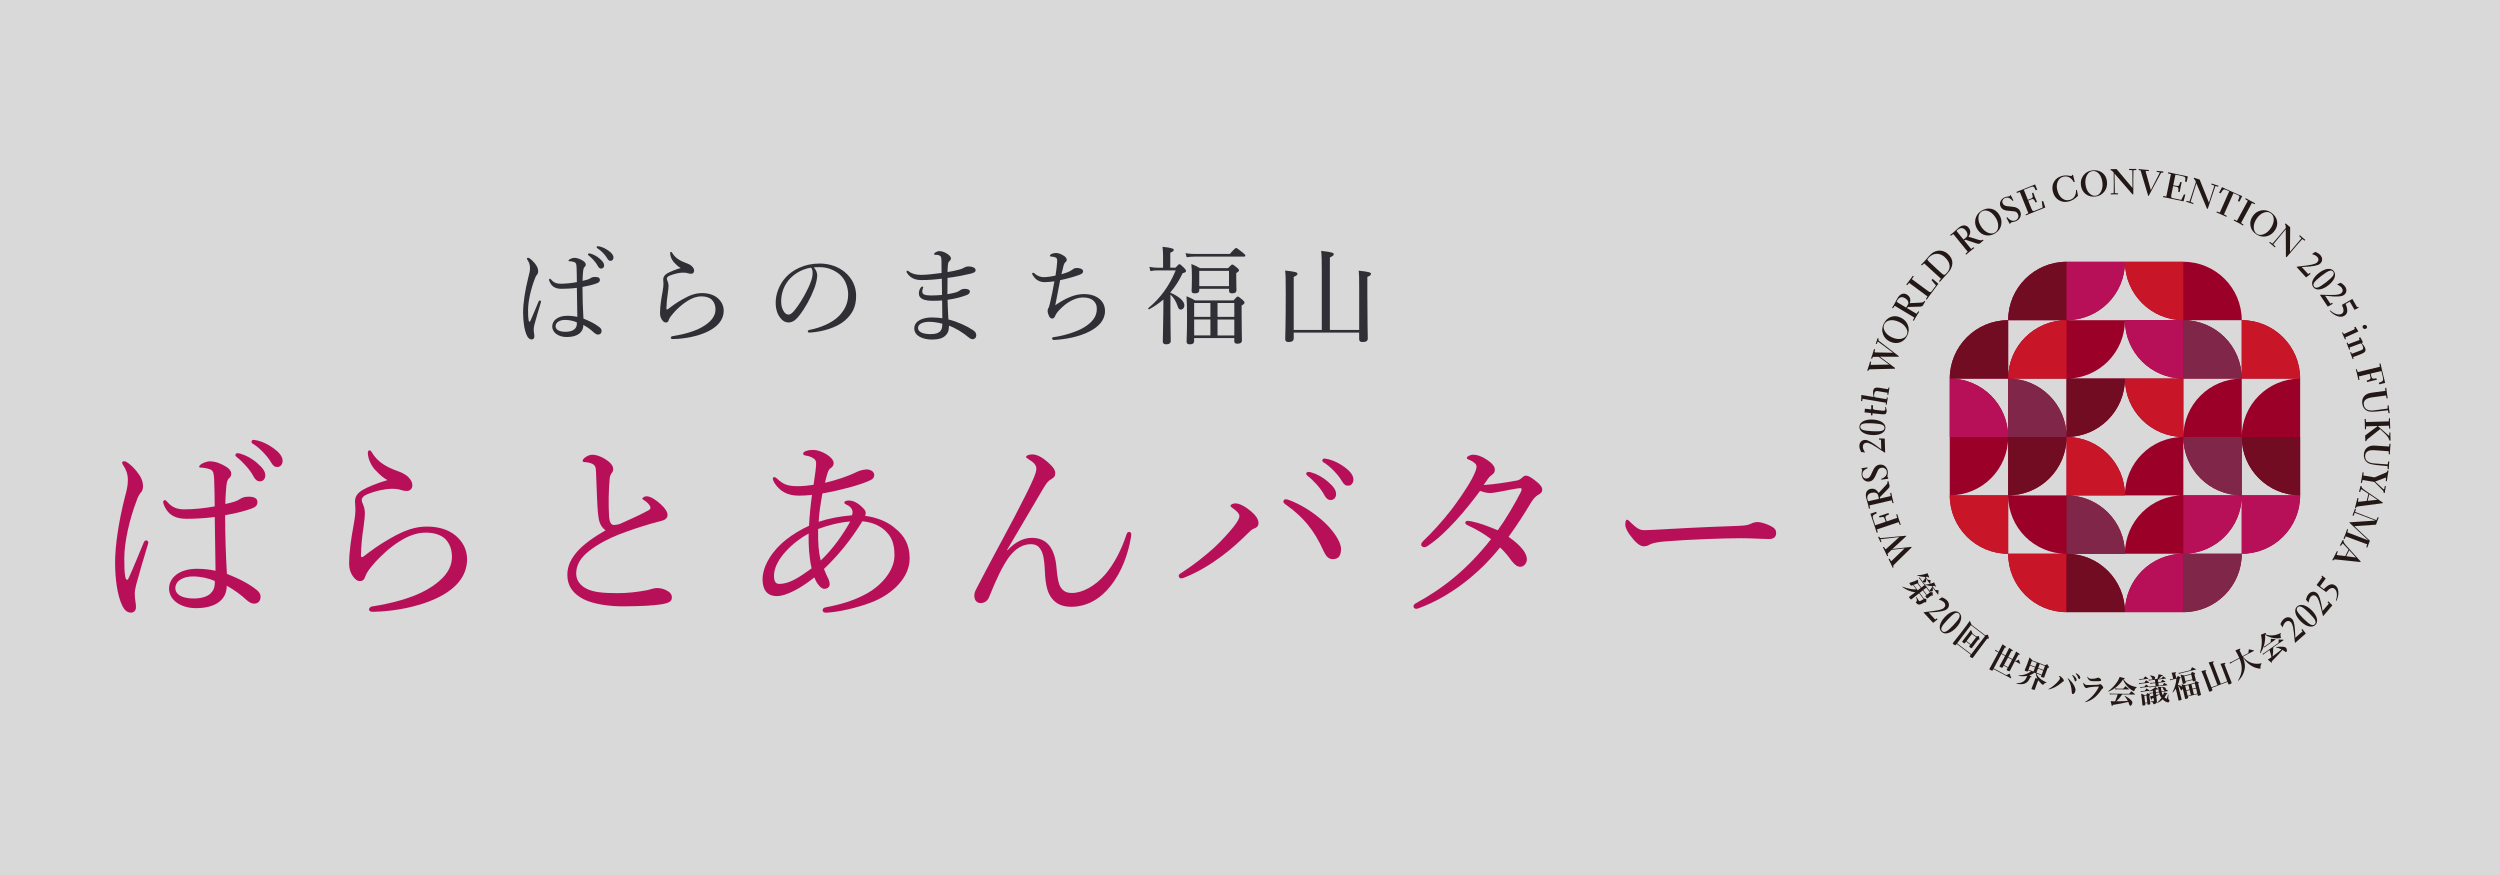 <?xml version="1.0" encoding="UTF-8"?> <svg xmlns="http://www.w3.org/2000/svg" viewBox="0 0 800 280"><rect x="0" y="0" width="800" height="280" fill="#808080" stroke="none"/><defs><style> .cls-1 { fill: #9a0028; } .cls-1, .cls-2, .cls-3, .cls-4, .cls-5, .cls-6, .cls-7, .cls-8 { stroke-width: 0px; } .cls-2 { fill: #231815; } .cls-3 { fill: #b71059; } .cls-4 { fill: #fff; opacity: .7; } .cls-5 { fill: #710c23; } .cls-6 { fill: #802649; } .cls-7 { fill: #302f36; } .cls-8 { fill: #c81528; } </style></defs><g id="base_fff" data-name="base#fff"><rect class="cls-4" width="800" height="280"></rect></g><g id="logo_ol"><g><path class="cls-7" d="M169.15,102.44c.07.37.17.51.31.51s.2-.14.34-.44c.78-1.73,1.7-4.01,2.52-5.95.1-.27.27-.41.44-.41s.37.17.37.37c0,.1-.07.27-.1.41-.82,2.65-1.46,4.93-1.97,6.77-.17.65-.27,1.16-.27,1.63,0,.44.03.95.1,1.33.07.37.1.68.1,1.02,0,.65-.41.95-.88.95-.65,0-1.12-.48-1.46-1.16-.92-1.87-1.26-4.86-1.26-7.51,0-2.89.61-7.04,1.7-11.32.31-1.12.51-1.97.51-2.92,0-1.02-.34-1.84-.75-2.45-.14-.2-.24-.34-.24-.51s.14-.27.34-.27c.14,0,.24.03.37.1.54.31,1.19.92,1.73,1.56.85,1.05,1.16,1.8,1.16,2.65,0,.51-.14.85-.37,1.09-.27.31-.54.78-.75,1.46-1.19,3.09-2.11,7.07-2.11,9.89,0,1.56.03,2.41.17,3.2ZM191.86,104.72c.37.31.65.71.65,1.12,0,.82-.48,1.22-1.12,1.22-.34,0-.68-.1-1.29-.61-1.05-.99-2.21-1.8-3.43-2.48,0,2.48-2.01,3.88-5.3,3.88-2.72,0-4.66-1.46-4.66-3.37s1.77-3.43,4.83-3.43c1.29,0,2.41.17,3.2.34-.03-3.09-.1-6.15-.14-9.28-1.8.24-3.6.31-4.86.31-1.73,0-3.13-.48-3.91-2.38-.1-.24-.14-.44-.14-.58,0-.1.17-.27.27-.27.14,0,.27.1.44.31.88,1.05,1.87,1.29,2.96,1.29,1.56,0,3.4-.17,5.24-.51,0-2.11-.07-3.47-.1-4.79-.07-.92-.14-1.33-.61-1.56-.31-.14-.61-.2-.99-.27-.34-.07-.61-.07-.75-.07-.17,0-.24-.07-.24-.17,0-.17.31-.41.54-.54.41-.2.92-.37,1.29-.37.82,0,1.5.24,2.24.61.71.37,1.46.82,1.46,1.53,0,.34-.14.58-.37.78-.34.27-.41.82-.48,1.36-.07,1.02-.17,1.84-.17,3.09.65-.14,1.12-.27,1.6-.41.31-.1.65-.27.92-.44.37-.24.75-.41,1.5-.41,1.12,0,1.53.37,1.53.95,0,.51-.31.85-.99,1.09-1.29.48-2.82.85-4.59,1.16,0,3.67.14,7.14.31,10.13,2.11.82,3.91,1.77,5.17,2.79ZM180.78,102.37c-1.39,0-2.99.61-2.99,2.04,0,.95.95,1.77,3.2,1.77,1.19,0,2.28-.31,2.82-.82.48-.44.71-.88.78-1.56.03-.34.03-.48,0-.65-1.05-.48-2.41-.78-3.81-.78ZM189.07,81.19c.92.27,1.94.78,2.96,1.7.82.71,1.29,1.33,1.29,2.04,0,.54-.34,1.02-.95,1.02-.44,0-.82-.31-1.12-.92-.51-1.02-1.87-2.52-2.86-3.26-.14-.1-.24-.24-.24-.34,0-.17.14-.34.37-.34.2,0,.44.07.54.1ZM192.03,78.91c.92.24,1.77.65,2.72,1.33.82.58,1.56,1.36,1.56,2.14,0,.68-.41,1.09-.92,1.09-.44,0-.71-.17-1.09-.82-.61-1.05-1.97-2.52-3.13-3.2-.14-.07-.24-.2-.24-.34,0-.17.14-.34.34-.34.17,0,.44.07.75.14Z"></path><path class="cls-7" d="M215.87,84.15c-.88-.85-1.43-2.18-1.43-3.13,0-.31.14-.41.27-.41.17,0,.27.07.44.37.92,1.56,2.45,2.48,4.25,3.13.75.27,1.5.58,2.01,1.09.61.61.71,1.05.71,1.46,0,.61-.48.95-.92.95-.41,0-.78-.07-1.05-.17-.44-.14-.85-.2-1.63-.2-.85,0-2.58.27-4.28.99-.54.24-.85.58-.85.92,0,.27.14.65.27.92.2.48.27.99.27,1.46,0,.37-.07,1.22-.24,2.38-.24,1.46-.41,3.23-.44,4.9,0,.14.03.24.17.24.1,0,.2-.03.41-.2,1.02-.78,2.58-1.97,4.56-3.06,2.38-1.36,4.18-2,6.29-2,2.35,0,4.18.75,5.3,1.9,1.09,1.09,1.6,2.35,1.6,3.74,0,3.09-2.14,5.3-5.47,6.83-2.82,1.29-6.8,2.18-10.78,2.24-.37,0-.68-.1-.68-.41,0-.27.27-.48.51-.51,3.26-.51,6.94-1.43,9.52-2.92,2.72-1.56,4.28-3.43,4.28-5.61,0-1.36-.41-2.38-1.19-3.16-.75-.68-1.9-1.05-3.3-1.05-1.56,0-3.03.54-4.49,1.46-1.77,1.09-3.26,2.55-4.15,3.5-1.02,1.16-1.6,1.9-1.8,2.52-.2.65-.44.88-.99.88-.44,0-.88-.34-1.29-.99-.34-.54-.54-1.19-.54-1.97,0-2.14.34-4.35.82-6.94.24-1.26.27-2.04.27-2.58,0-.37-.07-.85-.07-1.29,0-.88.51-1.5,1.33-1.97.78-.48,2.52-1.19,4.28-1.7-.71-.34-1.46-1.05-1.97-1.6Z"></path><path class="cls-7" d="M261.5,88.19c0,1.09-.44,2.79-.88,3.98-1.22,3.23-2.96,6.39-4.86,8.81-.95,1.22-2.01,2.21-3.43,2.21-.99,0-1.84-.44-2.55-1.36-.95-1.19-1.56-2.65-1.56-5.03,0-2.62,1.09-5.71,3.2-8.02,2.21-2.41,5.92-4.45,10.88-4.45,3.5,0,6.22,1.26,7.89,2.62,2.65,2.14,3.77,4.93,3.77,7.72,0,3.84-1.46,6.02-3.67,7.96-2.52,2.18-7.17,3.6-11.32,3.81-.24,0-.48-.2-.48-.41,0-.27.17-.37.61-.48,3.54-.68,7.14-2.24,9.25-4.32,1.84-1.87,3.06-4.04,3.06-7.04,0-1.97-.75-4.79-2.86-6.49-1.6-1.26-3.6-2.21-6.32-2.21-.71,0-1.22,0-1.8.07.71.78,1.09,1.73,1.09,2.65ZM252.93,89.01c-1.9,1.9-2.96,4.69-2.96,7.34,0,1.46.27,2.31.75,3.16.37.68.92,1.16,1.6,1.16.71,0,1.39-.61,2.38-1.94,2.01-2.65,3.88-6.08,4.86-8.84.41-1.12.48-1.97.48-2.69,0-.82-.27-1.29-.54-1.56-3.03.51-5.17,1.97-6.56,3.37Z"></path><path class="cls-7" d="M303.66,104.48c0,1.39-.44,2.38-1.33,3.09-.85.71-2.07,1.09-4.08,1.09-2.86,0-5.68-1.12-5.68-3.57,0-2.58,3.06-3.5,5.51-3.5,1.02,0,2.65.1,3.47.24-.03-1.94-.03-3.98-.07-5.68-.78.07-2.07.1-2.99.1-3.2,0-4.45-.88-4.45-2.35,0-.78.24-1.36.58-1.84.17-.24.34-.37.51-.37.14,0,.31.1.31.24,0,.1-.07.31-.14.44-.1.17-.17.54-.17.92,0,.85.65,1.26,2.72,1.26,1.09,0,2.52-.07,3.6-.17,0-1.84-.03-3.37-.07-5.2-2.01.27-4.35.44-6.43.44-1.94,0-3.54-.48-4.73-2.31-.1-.17-.14-.31-.14-.44,0-.1.14-.24.27-.24.1,0,.27.03.41.17.95.78,2.31,1.16,3.94,1.16s4.22-.27,6.6-.61c0-1.19,0-2.89-.03-3.94-.03-.82-.07-1.16-.34-1.43-.24-.24-.61-.37-.92-.41-.27-.03-.61-.03-.85-.03-.14,0-.24-.1-.24-.27,0-.2.17-.34.48-.54.34-.2.75-.37,1.26-.37.71,0,1.63.34,2.28.75,1.02.58,1.36,1.19,1.36,1.56,0,.41-.2.65-.41.82-.31.27-.51.61-.54,1.16-.1,1.09-.14,1.77-.14,2.41,1.33-.2,2.55-.48,3.71-.78.68-.17,1.09-.34,1.63-.65.41-.24.82-.37,1.53-.37.85,0,2.11.37,2.11,1.16,0,.61-.37.88-1.87,1.22-2.11.48-4.56.99-7.11,1.29-.03,1.77-.03,3.37-.03,5.2,1.19-.2,2.28-.41,3.03-.68.48-.17.82-.41,1.09-.61.34-.24.82-.41,1.46-.41,1.02,0,1.6.34,1.6.88,0,.51-.37.85-1.16,1.16-1.7.65-3.91,1.19-5.98,1.46.03,1.94.17,4.42.27,6.29,2.89.71,5.98,2.14,7.79,3.37.65.44,1.12.88,1.12,1.67,0,.85-.61,1.29-1.05,1.29-.41,0-.78-.1-1.19-.44-2.07-1.77-4.62-3.23-6.49-3.91v.31ZM297.33,102.98c-1.6,0-3.57.51-3.57,1.97s2.01,1.97,3.98,1.97c1.53,0,2.45-.27,3.06-.85.54-.54.75-1.22.75-2.48-1.29-.34-2.75-.61-4.22-.61Z"></path><path class="cls-7" d="M334.53,90.3c-1.87,0-3.09-.65-4.11-2.35-.07-.1-.14-.24-.14-.34,0-.17.17-.34.34-.34.14,0,.27.1.41.2.99.95,2.14,1.22,2.96,1.22s2.14-.14,3.77-.51c.2-1.19.27-1.94.41-3.03.07-.65.14-1.26.14-1.6,0-.95-.27-1.12-1.02-1.33-.31-.07-.68-.1-1.02-.14-.17,0-.31-.1-.31-.24,0-.17.17-.37.44-.54.37-.2.99-.34,1.6-.34.58,0,1.5.27,2.41.88.44.27.95.75.95,1.26,0,.37-.17.61-.48.88-.27.2-.41.54-.54,1.02-.24.85-.48,1.84-.68,2.75,2.11-.54,3.09-1.16,3.5-1.46.37-.31.75-.54,1.46-.54.41,0,.85.1,1.19.2.37.14.78.41.78.85,0,.61-.41.88-1.39,1.22-1.33.48-3.71,1.19-5.95,1.63-.51,2.52-1.09,5.44-1.56,8.02,3.03-2.11,6.15-3.57,9.11-3.57,2.07,0,3.74.51,4.96,1.5,1.22.99,1.84,2.31,1.84,3.91,0,2.99-2.07,5.07-5.03,6.59-3.26,1.7-7.82,2.52-11.22,2.69-.44.03-.68-.17-.68-.48s.27-.41.58-.44c3.06-.41,7.34-1.67,9.72-3.16,2.55-1.6,4.01-3.37,4.01-5.81,0-1.12-.24-1.84-1.02-2.62-.78-.75-1.9-1.09-3.37-1.09s-2.72.48-3.91,1.09c-1.33.68-2.52,1.73-3.43,2.65-.99.95-1.39,1.67-1.6,2.18s-.48.82-.95.82c-.41,0-.78-.27-1.05-.85-.2-.44-.41-1.12-.41-1.63,0-.24.03-.51.2-.78.14-.2.2-.41.27-.61.1-.31.17-.58.27-.99.51-2.07.95-4.45,1.43-7.04-1.22.17-2.41.24-2.89.24Z"></path><path class="cls-7" d="M374.55,93.67c2.92,1.29,4.45,2.72,4.45,4.11,0,.71-.51,1.29-1.16,1.29-.48,0-.75-.27-1.02-1.16-.48-1.5-1.29-2.72-2.28-3.67v6.15c0,4.01.1,7.58.1,8.67,0,.75-.51,1.12-1.43,1.12-.85,0-1.12-.34-1.12-.99s.1-2.86.17-9.08c0-1.43.03-2.86.03-4.28-1.33,1.16-2.82,2.18-4.52,3.13-.17.1-.48-.24-.31-.37,3.91-3.2,6.73-7.17,8.77-12.07h-5.68c-.92,0-1.53.03-2.41.24l-.34-1.36c1.16.2,1.84.27,2.75.27h1.63v-3.71c0-.95-.03-1.73-.17-2.99,3.23.34,3.6.68,3.6,1.02,0,.27-.24.51-1.12.88v4.79h1.67c.88-.99,1.05-1.12,1.29-1.12.2,0,.37.14,1.5,1.22.44.51.58.71.58.95,0,.34-.27.51-1.09.71-1.12,2.38-2.41,4.39-3.91,6.12v.1ZM379.37,81.02c1.12.17,1.77.24,2.72.24h11.46c1.53-1.73,1.8-1.9,2.01-1.9s.48.17,2.07,1.43c.71.58.88.78.88.99,0,.24-.14.34-.48.34h-15.91c-.85,0-1.43.07-2.38.2l-.37-1.29ZM382.13,109.1c0,.75-.48,1.09-1.43,1.09-.71,0-.99-.31-.99-.92,0-.95.14-2.55.14-7.92,0-3.06-.03-4.69-.17-6.56,1.16.48,1.67.71,2.75,1.33h12.31c.95-1.09,1.12-1.22,1.33-1.22.24,0,.44.14,1.56,1.05.51.48.61.68.61.88,0,.27-.14.48-.92.95v2.79c0,5.03.1,7.58.1,8.33s-.48,1.09-1.5,1.09c-.68,0-.95-.27-.95-.88v-.92h-12.85v.92ZM383.76,92.85c0,.75-.48,1.02-1.46,1.02-.75,0-.99-.24-.99-.92,0-.48.1-1.22.1-3.98,0-1.84-.03-2.92-.17-4.49,1.16.44,1.63.71,2.79,1.33h8.94c.99-1.02,1.16-1.16,1.36-1.16.24,0,.44.14,1.5.99.51.44.65.61.65.82,0,.27-.1.44-.88.92v1.22c0,2.65.07,3.81.07,4.15,0,.78-.44,1.12-1.39,1.12-.71,0-.99-.24-.99-.85v-.61h-9.52v.44ZM382.13,96.97v4.42h5.2v-4.42h-5.2ZM387.33,107.33v-5.1h-5.2v5.1h5.2ZM393.28,86.67h-9.52v4.9h9.52v-4.9ZM394.98,96.97h-5.37v4.42h5.37v-4.42ZM394.98,102.24h-5.37v5.1h5.37v-5.1Z"></path><path class="cls-7" d="M413.99,108.29c0,.75-.54,1.16-1.63,1.16-.82,0-1.09-.34-1.09-.99,0-1.09.17-4.79.17-14.21,0-5-.03-6.22-.2-7.68,3.33.37,3.94.58,3.94,1.05,0,.31-.17.54-1.19.99v16.96h8.98v-18.66c0-3.37-.03-5.37-.2-6.63,3.6.37,4.05.68,4.05,1.09,0,.27-.31.58-1.26,1.02v23.19h9.38v-12.58c0-3.81,0-5.07-.17-6.39,3.3.37,3.94.54,3.94,1.05,0,.31-.24.58-1.16.95v5.44c0,8.84.14,13.02.14,14.28,0,.75-.54,1.12-1.6,1.12-.85,0-1.16-.27-1.16-1.05v-1.97h-20.94v1.87Z"></path></g><g><path class="cls-3" d="M40.1,184.58c.13.69.31.95.57.95s.38-.25.63-.82c1.45-3.21,3.15-7.43,4.66-11.03.19-.5.5-.76.82-.76s.69.32.69.69c0,.19-.13.5-.19.76-1.51,4.91-2.71,9.14-3.65,12.54-.31,1.2-.5,2.14-.5,3.02,0,.82.06,1.76.19,2.46.13.69.19,1.26.19,1.89,0,1.2-.76,1.76-1.64,1.76-1.2,0-2.08-.88-2.71-2.14-1.7-3.47-2.33-9.01-2.33-13.92,0-5.36,1.13-13.04,3.15-20.98.57-2.08.94-3.65.94-5.42,0-1.89-.63-3.4-1.39-4.54-.25-.38-.44-.63-.44-.95s.25-.5.63-.5c.25,0,.44.06.69.19,1.01.57,2.21,1.7,3.21,2.9,1.58,1.95,2.14,3.34,2.14,4.91,0,.95-.25,1.58-.69,2.02-.5.57-1.01,1.45-1.39,2.71-2.21,5.73-3.91,13.1-3.91,18.33,0,2.9.06,4.47.31,5.92ZM82.19,188.81c.69.57,1.2,1.32,1.2,2.08,0,1.51-.88,2.27-2.08,2.27-.63,0-1.26-.19-2.39-1.13-1.95-1.83-4.1-3.34-6.36-4.6,0,4.6-3.72,7.18-9.83,7.18-5.04,0-8.63-2.71-8.63-6.24s3.28-6.36,8.95-6.36c2.39,0,4.47.32,5.92.63-.06-5.73-.19-11.4-.25-17.2-3.34.44-6.68.57-9.01.57-3.21,0-5.8-.88-7.25-4.41-.19-.44-.25-.82-.25-1.07,0-.19.31-.5.5-.5.25,0,.5.19.82.57,1.64,1.95,3.46,2.39,5.48,2.39,2.9,0,6.3-.32,9.7-.95,0-3.91-.13-6.43-.19-8.88-.13-1.7-.25-2.46-1.13-2.9-.57-.25-1.13-.38-1.83-.5-.63-.13-1.13-.13-1.39-.13-.31,0-.44-.13-.44-.31,0-.32.57-.76,1.01-1.01.76-.38,1.7-.69,2.39-.69,1.51,0,2.77.44,4.16,1.13,1.32.69,2.71,1.51,2.71,2.83,0,.63-.25,1.07-.69,1.45-.63.5-.76,1.51-.88,2.52-.13,1.89-.31,3.4-.31,5.73,1.2-.25,2.08-.5,2.96-.76.57-.19,1.2-.5,1.7-.82.69-.44,1.39-.76,2.77-.76,2.08,0,2.83.69,2.83,1.76,0,.95-.57,1.58-1.83,2.02-2.39.88-5.23,1.58-8.51,2.14,0,6.8.25,13.23.57,18.78,3.91,1.51,7.25,3.28,9.58,5.17ZM61.65,184.46c-2.58,0-5.54,1.13-5.54,3.78,0,1.76,1.76,3.28,5.92,3.28,2.21,0,4.22-.57,5.23-1.51.88-.82,1.32-1.64,1.45-2.9.06-.63.06-.88,0-1.2-1.95-.88-4.47-1.45-7.06-1.45ZM77.02,145.21c1.7.5,3.59,1.45,5.48,3.15,1.51,1.32,2.39,2.46,2.39,3.78,0,1.01-.63,1.89-1.76,1.89-.82,0-1.51-.57-2.08-1.7-.94-1.89-3.46-4.66-5.29-6.05-.25-.19-.44-.44-.44-.63,0-.32.25-.63.69-.63.38,0,.82.13,1.01.19ZM82.5,140.99c1.7.44,3.28,1.2,5.04,2.46,1.51,1.07,2.9,2.52,2.9,3.97,0,1.26-.76,2.02-1.7,2.02-.82,0-1.32-.32-2.02-1.51-1.13-1.95-3.65-4.66-5.8-5.92-.25-.13-.44-.38-.44-.63,0-.32.25-.63.63-.63.32,0,.82.13,1.39.25Z"></path><path class="cls-3" d="M120.36,150.69c-1.64-1.58-2.65-4.03-2.65-5.8,0-.57.25-.76.5-.76.32,0,.5.13.82.69,1.7,2.9,4.54,4.6,7.88,5.8,1.39.5,2.77,1.07,3.72,2.02,1.13,1.13,1.32,1.95,1.32,2.71,0,1.13-.88,1.76-1.7,1.76-.76,0-1.45-.13-1.95-.32-.82-.25-1.57-.38-3.02-.38-1.58,0-4.79.5-7.94,1.83-1.01.44-1.58,1.07-1.58,1.7,0,.5.25,1.2.5,1.7.38.88.5,1.83.5,2.71,0,.69-.13,2.27-.44,4.41-.44,2.71-.76,5.99-.82,9.07,0,.25.06.44.31.44.19,0,.38-.06.76-.38,1.89-1.45,4.79-3.65,8.44-5.67,4.41-2.52,7.75-3.72,11.66-3.72,4.35,0,7.75,1.39,9.83,3.53,2.02,2.02,2.96,4.35,2.96,6.93,0,5.73-3.97,9.83-10.14,12.66-5.23,2.39-12.6,4.03-19.97,4.16-.69,0-1.26-.19-1.26-.76,0-.5.5-.88.95-.95,6.05-.94,12.85-2.65,17.64-5.42,5.04-2.9,7.94-6.36,7.94-10.4,0-2.52-.76-4.41-2.21-5.86-1.39-1.26-3.53-1.95-6.11-1.95-2.9,0-5.61,1.01-8.32,2.71-3.28,2.02-6.05,4.73-7.69,6.49-1.89,2.14-2.96,3.53-3.34,4.66-.38,1.2-.82,1.64-1.83,1.64-.82,0-1.64-.63-2.39-1.83-.63-1.01-1.01-2.21-1.01-3.65,0-3.97.63-8.06,1.51-12.85.44-2.33.5-3.78.5-4.79,0-.69-.13-1.58-.13-2.39,0-1.64.95-2.77,2.46-3.65,1.45-.88,4.66-2.21,7.94-3.15-1.32-.63-2.71-1.95-3.65-2.96Z"></path><path class="cls-3" d="M191.36,164.42c-.31-3.28-.38-7.94-.63-13.23-.06-1.39-.13-1.83-.57-2.33-.44-.44-1.01-.63-1.76-.82-.69-.13-.95-.13-1.51-.19-.31-.06-.44-.13-.44-.38,0-.38.44-.88.76-1.07.82-.57,1.45-.88,2.33-.88,1.83,0,4.03,1.13,5.48,2.39.82.76,1.2,1.39,1.2,2.27,0,.69-.38,1.07-.69,1.51-.19.32-.38.76-.44,1.51-.31,3.65-.44,7.69-.19,12.1.13,1.64.57,2.71,1.58,2.71.44,0,1.51-.19,2.08-.44,2.71-1.2,6.05-2.71,8.76-4.16.57-.31.82-.5.82-.95,0-.69-.95-1.7-2.02-2.39-.38-.25-.57-.32-.57-.5,0-.25.63-.76,1.32-.76,1.39,0,3.15,1.26,4.6,2.58,1.32,1.2,2.14,2.39,2.14,3.4,0,1.13-.94,1.64-1.95,1.89-1.01.25-2.21.57-3.53.95-3.21.94-6.62,2.08-10.08,3.4-3.21,1.26-6.62,3.02-9.39,5.17-2.9,2.21-4.28,4.6-4.28,7.37,0,2.08,1.26,3.72,3.15,4.73,2.21,1.2,5.42,1.51,10.08,1.51,3.28,0,6.49-.38,9.45-.95,1.01-.19,2.08-.69,3.15-.69.88,0,1.83.19,2.71.57,1.39.63,2.08,1.39,2.08,2.39,0,1.26-.76,1.83-3.47,2.27-3.09.44-6.36.57-11.78.63-4.79.06-10.08-.76-13.1-2.33-3.21-1.7-5.1-4.1-5.1-7.75,0-2.96,1.26-5.23,3.09-7.37,2.14-2.46,5.48-4.79,9.14-6.87-1.39-1.07-2.14-2.27-2.39-5.29Z"></path><path class="cls-3" d="M286.24,168.9c3.28,2.52,4.85,5.54,4.85,9.83,0,5.92-5.23,11.34-12.29,14.05-4.66,1.76-10.71,3.15-14.49,3.28-.69,0-1.07-.31-1.07-.76,0-.5.31-.82.94-.95,4.66-.88,9.01-2.08,13.42-4.54,4.03-2.27,8.63-6.93,8.63-12.1,0-3.97-1.01-6.05-3.02-7.94-2.21-2.02-4.79-2.71-7.25-2.96-3.47,5.61-7.5,10.71-12.29,15.25.5,1.32.94,2.21,1.39,3.15.25.5.44,1.26.44,1.76,0,.76-.63,1.45-1.7,1.45-.76,0-1.39-.57-2.14-1.58-.5-.69-.82-1.45-1.07-2.08-4.28,3.46-9.01,5.99-11.97,5.99-3.4,0-4.6-2.33-4.6-5.36,0-4.47,3.34-9.45,7.56-12.73,2.02-1.58,4.85-3.34,7.31-4.41.19-3.65.5-6.62.95-9.89-1.58.19-3.15.25-4.16.25-3.97,0-6.17-1.58-7.75-3.91-.38-.57-.63-1.26-.63-1.58,0-.25.25-.44.44-.44.31,0,.57.19.88.44,1.95,1.83,3.28,2.46,6.68,2.46,1.64,0,3.46-.19,5.04-.44.25-1.76.44-2.9.63-4.47.06-.76.19-1.58.19-2.21,0-1.26-.38-1.58-1.64-2.21-.69-.32-1.26-.38-1.89-.5-.38-.06-.63-.32-.63-.63s.44-.63.82-.76c.94-.38,1.95-.38,2.52-.38,1.2,0,2.77.57,4.22,1.45,1.07.69,2.21,1.7,2.21,2.77,0,.63-.31,1.2-.94,1.58-.76.5-1.13,1.58-1.83,4.72,3.84-.94,7.18-2.02,10.14-3.46.82-.44,2.02-.76,3.15-.82,1.2,0,2.46.63,2.46,1.76,0,.82-.38,1.26-1.26,1.7-1.58.76-3.78,1.51-6.8,2.33-2.58.69-5.29,1.32-8.51,1.89-.57,3.09-1.07,6.24-1.2,9.07,3.15-1.07,6.87-1.76,10.65-2.08.13-.25.19-.69.19-1.01,0-1.13-1.01-2.02-2.08-2.46-.44-.19-.57-.44-.57-.63,0-.32.57-.63,1.39-.63,1.58,0,3.09.82,4.66,2.46.57.5.82,1.2.82,1.45-.06.57-.13.82-.19,1.01,3.15.38,6.74,1.58,9.39,3.78ZM258.77,170.72c-4.73,2.52-11.09,8.25-11.09,13.48,0,2.02.63,2.65,1.7,2.65,3.09,0,6.11-1.89,10.33-4.98-.82-3.65-1.01-7.43-.95-11.15ZM262.62,179.36c3.97-3.72,7.25-8.51,9.45-12.47-3.15.19-7.18,1.2-10.27,2.39-.06,4.73.13,7.18.82,10.08Z"></path><path class="cls-3" d="M322.4,176.08c2.52-2.71,5.17-3.97,7.81-3.97,2.33,0,4.28.82,5.61,2.52,1.26,1.64,2.02,4.03,2.27,7.12.19,2.58.57,4.98,1.32,6.17.88,1.32,1.89,1.83,3.65,1.83,3.21,0,7.37-2.14,10.65-5.99,2.84-3.34,5.17-7.88,6.74-12.66.19-.57.38-.88.88-.88.44,0,.69.38.69.82,0,.19-.06.57-.13,1.01-.88,4.98-2.71,10.65-6.49,15.44-3.09,3.97-7.43,6.68-12.6,6.68-2.46,0-4.79-.69-6.36-2.9-1.26-1.7-1.89-4.09-2.08-8.44-.13-3.21-.44-5.42-1.2-6.74-.82-1.45-1.76-1.95-3.34-1.95-2.39,0-4.85,1.26-7.06,4.28-2.02,2.9-3.78,6.55-6.11,12.29-.38,1.13-1.2,2.27-2.84,2.27-1.07,0-2.02-.69-2.02-2.39,0-.69.13-1.2.63-2.14,3.91-7.62,8.38-15.75,12.03-22.68,2.96-5.67,5.35-10.4,6.36-12.85.57-1.39.82-2.27.82-2.9,0-1.07-.63-1.95-2.52-3.09-.5-.32-.76-.44-.76-.76,0-.38.88-.76,2.02-.76,1.45,0,3.21.94,5.04,2.58,1.76,1.58,2.27,2.52,2.27,3.4,0,1.01-.44,1.45-1.2,1.89-1.07.63-1.45,1.07-2.52,2.83-3.02,5.04-6.55,11.21-11.72,19.91l.13.06Z"></path><path class="cls-3" d="M394.54,162.66c-.63-.44-.76-.57-.76-.82,0-.44.88-.76,1.57-.76.88,0,2.08.44,3.65,1.51,1.89,1.32,3.72,3.09,3.72,4.73,0,1.01-.5,1.51-1.58,1.89-.5.19-1.01.63-1.7,1.32-2.71,2.71-5.35,5.1-8.57,7.5-3.47,2.58-7.31,4.91-11.28,6.55-.82.38-1.26.5-1.58.5-.44,0-.82-.32-.82-.82,0-.38.32-.63.95-1.01,3.91-2.52,7.37-5.29,10.4-8,2.46-2.33,4.6-4.66,6.3-6.8,1.2-1.57,1.76-2.52,1.76-3.34,0-.63-.57-1.39-2.08-2.46ZM426.48,178.92c-1.32,0-2.14-.88-2.84-2.39-1.7-3.78-3.28-6.36-5.35-8.88-1.89-2.27-4.1-4.22-6.49-5.92-.76-.5-1.13-.88-1.13-1.2,0-.5.38-.76.76-.76.44,0,.95.19,1.76.5,3.65,1.51,7.12,3.72,10.21,6.49,2.77,2.46,5.73,6.36,5.73,8.88,0,2.14-.76,3.28-2.65,3.28ZM419.68,151.19c1.7.5,3.59,1.45,5.48,3.15,1.51,1.32,2.39,2.46,2.39,3.78,0,1.01-.63,1.89-1.76,1.89-.82,0-1.51-.57-2.08-1.7-.94-1.89-3.46-4.66-5.29-6.05-.25-.19-.44-.44-.44-.63,0-.32.25-.63.69-.63.38,0,.82.13,1.01.19ZM425.16,146.97c1.7.44,3.28,1.2,5.04,2.46,1.51,1.07,2.9,2.52,2.9,3.97,0,1.26-.76,2.02-1.7,2.02-.82,0-1.32-.32-2.02-1.51-1.13-1.95-3.65-4.66-5.8-5.92-.25-.13-.44-.38-.44-.63,0-.32.25-.63.63-.63.32,0,.82.13,1.39.25Z"></path><path class="cls-3" d="M485.07,153.84c.76-.13,1.39-.38,1.95-.95.5-.5.95-.69,1.26-.69.69,0,1.45.38,2.9,1.51,1.64,1.26,2.33,2.08,2.33,2.96s-.5,1.26-1.32,1.7c-.69.38-1.45,1.13-2.27,2.46-2.21,3.72-4.54,7.31-7.18,10.96,4.28,2.96,5.86,5.42,5.86,7.18,0,1.2-.88,2.39-2.08,2.39-.94,0-1.64-.44-2.77-1.83-1.26-1.76-2.27-2.96-3.72-4.35-6.68,8.32-15.75,15.62-25.89,19.4-.31.13-.69.25-.94.25-.44,0-.88-.31-.88-.76s.25-.76.82-1.07c8.88-4.85,16.57-11.03,24-20.48-2.33-1.76-4.73-3.15-7.56-4.47-.44-.19-.69-.5-.69-.69,0-.32.25-.69.63-.69.31,0,.94.06,1.45.19,2.21.44,4.73,1.32,8.32,2.83,2.39-3.28,5.67-8.82,7.43-12.35.13-.32.19-.57.19-.76s-.06-.38-.44-.38c-1.07.06-3.91.63-6.17,1.07-1.51.25-2.58.5-3.47.5-1.01,0-1.95-.25-3.21-.69-2.33,3.15-5.1,6.62-7.75,9.51-3.15,3.4-5.73,5.92-9.14,8.19-.38.25-.69.32-.94.32-.44,0-1.01-.25-1.01-.82,0-.25.13-.63.5-1.01,3.09-2.96,6.24-6.43,9.14-10.14,1.58-2.08,4.79-6.55,6.62-9.95,1.07-2.02,1.45-3.21,1.45-3.84,0-.38-.13-.69-.5-1.07-.63-.57-1.32-.94-2.02-1.2-.44-.19-.57-.32-.57-.63s1.01-.94,2.08-.94c1.13,0,2.65.5,4.16,1.51,1.95,1.26,2.71,2.33,2.71,3.21s-.31,1.26-.88,1.7c-.63.44-.95.76-1.26,1.2-.44.63-.94,1.32-1.45,2.08,3.15-.19,6.99-.76,10.33-1.39Z"></path><path class="cls-3" d="M525.96,174.82c-1.26,0-2.77-1.39-4.41-3.65-.82-1.13-1.45-2.33-1.45-3.28,0-.82.13-1.58.57-1.58.31,0,.57.31,1.01.76,2.21,2.14,3.09,2.58,4.54,2.58,1.32,0,3.72-.13,8-.38,8.57-.5,17.07-.82,22.43-1.01,2.14-.06,3.15-.38,3.84-.76.5-.25,1.26-.44,1.95-.44.63,0,1.51.19,2.58.57,2.96,1.13,3.34,1.83,3.34,2.96,0,1.26-.82,1.89-2.21,1.89-2.39,0-5.8-.25-8.88-.25-5.61,0-16.76.38-25.01,1.07-2.02.19-3.72.57-4.35.95-.44.31-1.07.57-1.95.57Z"></path></g><g><g><g><path class="cls-1" d="M661.3,102.46h-18.69c0-10.32,8.37-18.69,18.69-18.69h18.69c0,10.32-8.37,18.69-18.69,18.69ZM642.61,102.46c-10.32,0-18.69,8.37-18.69,18.69h18.69v-18.69ZM679.98,102.46h-18.69c-10.32,0-18.69,8.37-18.69,18.69h18.69c10.32,0,18.69-8.37,18.69-18.69ZM679.98,121.14h-18.69v18.69c10.32,0,18.69-8.37,18.69-18.69ZM698.67,102.46h18.69c0-10.32-8.37-18.69-18.69-18.69h-18.69c0,10.32,8.37,18.69,18.69,18.69ZM717.36,139.83c0,10.32,8.37,18.69,18.69,18.69v-37.37c-10.32,0-18.69,8.37-18.69,18.69ZM698.67,139.83c0,10.32,8.37,18.69,18.69,18.69v-37.37c-10.32,0-18.69,8.37-18.69,18.69ZM736.04,121.14c0-10.32-8.37-18.69-18.69-18.69v18.69h18.69ZM698.67,121.14h18.69c0-10.32-8.37-18.69-18.69-18.69h-18.69c0,10.32,8.37,18.69,18.69,18.69ZM679.98,121.14c0,10.32,8.37,18.69,18.69,18.69v-18.69h-18.69ZM661.3,177.2h-18.69c0,10.32,8.37,18.69,18.69,18.69h18.69c0-10.32-8.37-18.69-18.69-18.69ZM642.61,139.83c0-10.32-8.37-18.69-18.69-18.69v37.37c10.32,0,18.69-8.37,18.69-18.69ZM661.3,139.83c0-10.32-8.37-18.69-18.69-18.69v37.37c10.32,0,18.69-8.37,18.69-18.69ZM623.92,158.52c0,10.32,8.37,18.69,18.69,18.69v-18.69h-18.69ZM661.3,158.52h-18.69c0,10.32,8.37,18.69,18.69,18.69h18.69c0-10.32-8.37-18.69-18.69-18.69ZM661.3,139.83v18.69h18.69c0-10.32-8.37-18.69-18.69-18.69ZM679.98,195.89h18.69c10.32,0,18.69-8.37,18.69-18.69h-18.69c-10.32,0-18.69,8.37-18.69,18.69ZM717.36,177.2c10.32,0,18.69-8.37,18.69-18.69h-18.69v18.69ZM679.98,177.2h18.69c10.32,0,18.69-8.37,18.69-18.69h-18.69c-10.32,0-18.69,8.37-18.69,18.69ZM679.98,158.52h18.69v-18.69c-10.32,0-18.69,8.37-18.69,18.69Z"></path><path class="cls-5" d="M661.3,83.77c-10.32,0-18.69,8.37-18.69,18.69h18.69v-18.69Z"></path><path class="cls-3" d="M661.3,102.46c10.32,0,18.69-8.37,18.69-18.69h-18.69s0,18.69,0,18.69Z"></path><path class="cls-6" d="M642.61,121.14c10.32,0,18.69,8.37,18.69,18.69h-18.69v-18.69Z"></path><path class="cls-8" d="M661.3,102.46c-10.32,0-18.69,8.37-18.69,18.69h18.69v-18.69Z"></path><path class="cls-5" d="M642.61,102.46c-10.32,0-18.69,8.37-18.69,18.69h18.69v-18.69Z"></path><path class="cls-5" d="M661.3,139.83c10.32,0,18.69-8.37,18.69-18.69h-18.69s0,18.69,0,18.69Z"></path><path class="cls-8" d="M698.67,102.46c-10.32,0-18.69-8.37-18.69-18.69h18.69s0,18.69,0,18.69Z"></path><path class="cls-6" d="M698.67,102.46c10.32,0,18.69,8.37,18.69,18.69h-18.69v-18.69Z"></path><path class="cls-8" d="M717.36,102.46c10.32,0,18.69,8.37,18.69,18.69h-18.69v-18.69Z"></path><path class="cls-3" d="M698.67,121.14c-10.32,0-18.69-8.37-18.69-18.69h18.69s0,18.69,0,18.69Z"></path><path class="cls-8" d="M698.67,139.83c-10.32,0-18.69-8.37-18.69-18.69h18.69s0,18.69,0,18.69Z"></path><path class="cls-8" d="M661.3,195.89c-10.32,0-18.69-8.37-18.69-18.69h18.69v18.69Z"></path><path class="cls-5" d="M661.3,177.2c10.32,0,18.69,8.37,18.69,18.69h-18.69s0-18.69,0-18.69Z"></path><path class="cls-3" d="M623.92,121.14c10.32,0,18.69,8.37,18.69,18.69h-18.69v-18.69Z"></path><path class="cls-5" d="M642.61,158.52c10.32,0,18.69-8.37,18.69-18.69h-18.69v18.69Z"></path><path class="cls-8" d="M642.61,177.2c-10.32,0-18.69-8.37-18.69-18.69h18.69v18.69Z"></path><path class="cls-6" d="M661.3,158.52c10.32,0,18.69,8.37,18.69,18.69h-18.69s0-18.69,0-18.69Z"></path><path class="cls-8" d="M661.3,139.83c10.32,0,18.69,8.37,18.69,18.69h-18.69s0-18.69,0-18.69Z"></path><path class="cls-6" d="M698.67,195.89c10.32,0,18.69-8.37,18.69-18.69h-18.69v18.69Z"></path><path class="cls-3" d="M698.67,177.2c-10.32,0-18.69,8.37-18.69,18.69h18.69s0-18.69,0-18.69Z"></path><path class="cls-5" d="M736.04,158.52c-10.32,0-18.69-8.37-18.69-18.69h18.69v18.69Z"></path><path class="cls-6" d="M717.36,158.52c-10.32,0-18.69-8.37-18.69-18.69h18.69v18.69Z"></path><path class="cls-3" d="M698.67,177.2c10.32,0,18.69-8.37,18.69-18.69h-18.69v18.69Z"></path><path class="cls-3" d="M717.36,177.2c10.32,0,18.69-8.37,18.69-18.69h-18.69v18.69Z"></path></g><g><path class="cls-2" d="M611.71,175.19l-5.72,5.61c-.15.15-.19.31-.13.49,0,.01.01.03.01.04l.08.22-.3.14s-.04-.08-.07-.16c-.22-.49-.38-.84-.48-1.06-.09-.19-.19-.4-.3-.62s-.26-.53-.46-.94l.3-.15.34.54s0,.02.01.03c.1.16.19.22.26.19.02-.01.05-.02.07-.04.03-.02.06-.04.08-.07l4.07-3.93-4.16.47-1.32,1.28.21.61-.31.15s0-.02-.01-.03c-.25-.56-.44-.97-.57-1.25-.09-.2-.19-.41-.3-.63-.11-.22-.27-.54-.47-.95l.3-.15.32.52c.08.12.14.2.17.22.04.02.09.02.15-.01.02,0,.03-.02.05-.03.02-.01.04-.03.07-.05l4.17-3.77-6.02.69.32.84-.3.14s-.04-.09-.07-.16c-.14-.32-.24-.55-.3-.67-.07-.14-.19-.39-.37-.74-.03-.04-.04-.07-.05-.09l.36-.17.15.28c.04.08.09.14.15.17s.14.05.24.04l8.04-.76.07.15-4.41,4.09,6.03-.67.09.18Z"></path><path class="cls-2" d="M608.26,167.88l-.32.11-.39-.91-6.91,2.33.25.96-.33.11c-.07-.21-.17-.5-.29-.88-.24-.74-.4-1.23-.47-1.45l-1.27-3.76c.11-.03.23-.07.35-.11.12-.04.31-.1.56-.19.25-.08.44-.15.57-.2.13-.04.25-.09.37-.13l.17.5c-.65.25-1.04.51-1.18.76-.14.25-.1.68.1,1.29l.6,1.77,3.36-1.12-.22-.64c-.17-.49-.34-.77-.51-.85-.17-.08-.59-.03-1.25.14l-.17-.44c.1-.03.24-.08.44-.14.46-.14.8-.25,1.03-.33.26-.09.7-.24,1.32-.46.11-.04.19-.07.25-.09l.16.48c-.1.04-.24.1-.42.16-.6.24-.83.55-.7.94l.38,1.12,3.35-1.14-.29-1.07.32-.1c.1.34.2.66.3.96.1.3.19.59.28.86.05.14.12.34.21.6.09.25.21.57.34.93Z"></path><path class="cls-2" d="M601.62,159.54l3.4-.8-.15-.97.33-.08c.06.31.12.6.18.87.06.28.12.54.17.79.04.17.11.44.2.81s.16.63.21.8l-.33.08-.29-.95-7.1,1.64.15.98-.33.08c-.05-.25-.09-.47-.13-.65s-.07-.35-.1-.47c-.07-.3-.19-.71-.34-1.21-.15-.51-.26-.88-.31-1.1-.18-.77-.15-1.41.09-1.92.24-.51.66-.84,1.26-.98.56-.13,1.06-.09,1.5.13.43.22.8.61,1.11,1.18l2.42-2.58c.2-.22.34-.42.39-.59.06-.17.07-.36.03-.56l.33-.08s.02.11.04.19c.01.08.03.14.03.18.04.17.09.36.15.58.06.22.1.34.11.39.04.19.03.37-.03.53-.07.16-.21.35-.42.58l-2.64,2.7.08.44ZM601.26,159.63l-.25-1.08c-.09-.38-.33-.65-.72-.81s-.84-.17-1.38-.05c-.55.13-.94.38-1.17.74s-.27.84-.14,1.4c.06.27.12.43.17.49.06.05.15.06.29.03l3.19-.72Z"></path><path class="cls-2" d="M601.98,153.21c.63-.2,1.11-.49,1.43-.9.32-.4.44-.85.37-1.36-.06-.42-.25-.76-.57-1-.32-.24-.69-.33-1.12-.27-.34.05-.61.16-.81.34-.2.18-.41.55-.63,1.11-.46,1.14-.87,1.89-1.22,2.28s-.79.61-1.3.68c-.59.08-1.11-.06-1.57-.44s-.73-.89-.82-1.54c-.05-.38-.04-.77.04-1.16s.12-.6.12-.61c0-.05-.03-.1-.06-.14-.03-.04-.08-.08-.14-.12l-.03-.25,1.9-.27.04.3c-.62.24-1.07.54-1.33.89-.27.36-.36.79-.29,1.29.05.37.21.65.47.85s.57.27.92.23c.35-.05.64-.2.88-.46.24-.26.53-.81.87-1.63.02-.04.04-.1.08-.18.54-1.31,1.27-2.02,2.2-2.15.67-.1,1.26.05,1.76.44s.81.94.91,1.65c.04.3.03.65-.03,1.03-.06.39-.09.62-.08.71.01.07.03.13.07.19.04.05.09.1.15.14l.05.33-2.2.32-.04-.32Z"></path><path class="cls-2" d="M603.24,144.84h-.14c-2.03-1.37-3.39-2.24-4.1-2.61-.7-.37-1.25-.55-1.64-.54-.41.01-.72.13-.94.37s-.32.56-.3.98c0,.24.07.51.19.8.12.3.3.61.52.95l-1.27-.14c-.18-.34-.32-.67-.41-.96-.09-.3-.14-.58-.15-.85-.02-.61.14-1.11.47-1.48.34-.38.79-.57,1.38-.59.84-.03,2.37.84,4.6,2.59l.55.43-.09-3.07-.63-.05v-.39s1.83.07,1.83.07l.14,4.5Z"></path><path class="cls-2" d="M603.34,136.93c-.04.74-.44,1.33-1.23,1.75-.78.42-1.8.6-3.07.53-1.26-.07-2.25-.35-2.98-.84-.74-.5-1.09-1.1-1.05-1.82.03-.74.44-1.33,1.22-1.75.78-.42,1.8-.6,3.06-.54,1.26.07,2.26.35,2.99.84.73.5,1.09,1.1,1.05,1.82ZM603.04,136.95c.02-.47-.24-.81-.78-1.04-.54-.22-1.55-.37-3.02-.45-1.48-.08-2.49-.03-3.06.13s-.86.48-.89.95c-.02.46.24.8.77,1.01.54.22,1.55.37,3.04.44,1.48.08,2.5.03,3.06-.12.56-.16.85-.47.87-.93Z"></path><path class="cls-2" d="M599.21,132.22l-.06.71-.44-.05.02-.49c0-.1-.01-.17-.04-.19-.03-.03-.09-.04-.18-.05l-1.86-.19.12-1.18,2,.24.03-.51c0-.05,0-.23,0-.53,0-.14,0-.26,0-.34l.57.06-.05.93c-.02.29.27.47.85.54.07,0,.13.02.17.02l1.67.19.26.03c.41.04.68.03.81-.03.13-.06.2-.2.22-.4,0-.05,0-.14,0-.26-.01-.12-.03-.28-.05-.49l.21-.02c.1.31.18.59.22.85.05.26.06.48.04.66-.04.36-.15.6-.35.73-.19.13-.55.17-1.06.12l-3.11-.32Z"></path><path class="cls-2" d="M603.75,129.52l-.34-.05.1-.6-7.49-1.26-.13.76-.35-.06c.04-.35.07-.68.08-1s.02-.62,0-.93l3.94.66-.06-.31v-.07c-.14-.62-.17-1.13-.1-1.53.08-.49.28-.82.59-.97.31-.16.88-.17,1.71-.02l2.51.42.09-.55.33.05-.38,2.28-.33-.05.1-.6-3.22-.54c-.3-.05-.54,0-.7.13-.17.14-.28.39-.34.74-.06.35-.07.62-.02.8.05.18.15.28.31.31l3.63.61.1-.57.33.06-.38,2.28Z"></path><path class="cls-2" d="M606.37,117.99l-8.01.19c-.21,0-.35.1-.43.27,0,.01-.01.02-.02.03l-.09.21-.32-.1s.03-.09.06-.16c.17-.51.3-.88.37-1.1.07-.2.13-.42.21-.66.07-.24.17-.57.3-1l.32.1-.12.62s0,.02-.01.03c-.03.19-.02.29.06.32.02,0,.05.01.08.02.03,0,.07,0,.1,0l5.67-.09-3.37-2.5-1.84.04-.27.59-.32-.1s0-.02,0-.03c.2-.57.34-1,.44-1.29.07-.21.13-.43.21-.67.07-.24.17-.58.31-1.02l.32.1-.12.6c-.03.15-.03.24-.02.28.01.04.05.07.12.09.02,0,.04.01.06.01.02,0,.05,0,.08.01l5.63.1-4.87-3.61-.34.82-.32-.1s.03-.09.06-.17c.12-.33.2-.56.24-.7.05-.15.13-.42.24-.8.01-.05.02-.08.03-.1l.38.12-.09.31c-.02.09-.03.17,0,.23.02.06.07.13.15.19l6.4,4.93-.05.16-6.02-.02,4.86,3.63-.06.19Z"></path><path class="cls-2" d="M604.83,109.33c-1.09-.5-1.84-1.29-2.25-2.36s-.36-2.15.14-3.23c.52-1.14,1.28-1.9,2.29-2.3,1.01-.39,2.05-.34,3.14.16,1.15.53,1.94,1.33,2.36,2.41.42,1.08.38,2.16-.12,3.25-.52,1.13-1.29,1.89-2.32,2.27-1.03.39-2.11.32-3.24-.2ZM602.94,103.82c-.32.69-.24,1.43.22,2.22.46.8,1.21,1.44,2.26,1.92,1.04.48,2.02.63,2.93.46.91-.17,1.53-.61,1.85-1.32.3-.67.22-1.4-.27-2.2s-1.23-1.43-2.25-1.89c-1.07-.49-2.04-.66-2.93-.5s-1.49.59-1.82,1.32Z"></path><path class="cls-2" d="M610.29,98.63l3,1.78.56-.8.29.17c-.17.26-.33.51-.48.75-.15.24-.29.47-.42.69-.09.15-.23.39-.42.72s-.32.57-.4.72l-.29-.17.44-.89-6.26-3.75-.57.81-.29-.17c.14-.21.26-.4.36-.56.1-.16.19-.3.25-.41.16-.26.36-.64.6-1.11s.42-.81.54-1.01c.4-.68.87-1.12,1.4-1.32.53-.2,1.06-.14,1.59.18.5.3.83.67.99,1.13.16.46.15.99-.02,1.62l3.54-.18c.3-.02.53-.07.69-.15.16-.08.3-.21.41-.39l.29.17s-.06.09-.1.16c-.05.07-.08.12-.1.15-.09.15-.19.32-.3.52-.1.2-.17.32-.19.35-.1.17-.23.29-.39.36-.16.07-.4.11-.71.12l-3.78.11-.25.38ZM609.96,98.44l.57-.95c.2-.34.21-.7.04-1.08-.17-.38-.49-.71-.96-.99-.48-.29-.94-.39-1.36-.28s-.78.41-1.08.91c-.14.24-.21.4-.21.47,0,.08.07.15.19.22l2.8,1.69Z"></path><path class="cls-2" d="M616.54,95.9l-.27-.2.53-.84-5.87-4.34-.65.75-.27-.2c.13-.18.33-.44.58-.77.25-.33.43-.58.55-.73.12-.17.29-.4.51-.7.22-.3.38-.52.47-.65l.27.2-.58.91,5.16,3.81c.32.24.56.35.71.35s.33-.13.51-.37l1.32-1.78-1.41-1.7.31-.42,1.87,1.59-2.09,2.81-.54.72c-.25.34-.47.63-.63.87-.17.23-.33.46-.48.69Z"></path><path class="cls-2" d="M620.74,90.21l-.25-.23.62-.78-5.38-4.93-.73.69-.25-.23c.22-.23.44-.46.65-.68.21-.22.44-.47.69-.74.24-.26.49-.55.76-.87.27-.32.43-.5.47-.55.45-.49.89-.87,1.32-1.13.43-.26.89-.43,1.38-.51.61-.1,1.2-.06,1.77.12.57.18,1.1.49,1.58.93.95.87,1.41,1.84,1.39,2.92-.02,1.08-.53,2.16-1.53,3.25-.08.09-.24.26-.47.5s-.42.44-.56.6c-.21.23-.44.48-.68.76-.25.28-.51.57-.78.89ZM622.4,82.34c-.85-.77-1.74-1.14-2.69-1.12-.95.03-1.8.45-2.56,1.27-.19.21-.31.36-.34.45-.03.09-.02.19.02.3.04.07.24.29.62.66.38.37.97.92,1.79,1.67l.71.66c.69.63,1.16,1.06,1.43,1.28.27.23.45.36.55.4.14.06.29.04.44-.04s.37-.28.64-.57c.68-.74.96-1.55.85-2.43s-.61-1.72-1.48-2.52Z"></path><path class="cls-2" d="M628.55,76.96l2.21,2.7.81-.56.21.27c-.25.19-.48.37-.71.54-.22.17-.44.34-.64.51-.14.11-.35.29-.64.53-.29.25-.5.43-.62.54l-.22-.26.72-.68-4.61-5.66-.81.57-.21-.27c.2-.15.38-.28.53-.4.15-.12.28-.22.38-.3.24-.2.55-.47.94-.84.39-.36.67-.62.85-.76.61-.5,1.2-.75,1.77-.76.56,0,1.04.23,1.43.71.37.45.55.91.54,1.4s-.19.99-.57,1.51l3.38,1.04c.29.08.52.12.7.1.18-.02.35-.09.52-.22l.22.26s-.08.07-.15.12c-.07.05-.12.08-.14.11-.14.11-.29.24-.45.39-.17.15-.27.24-.3.27-.15.12-.31.19-.49.2-.18.01-.41-.03-.71-.13l-3.59-1.19-.36.27ZM628.31,76.67l.86-.7c.3-.25.44-.59.41-1-.03-.41-.22-.83-.57-1.26-.36-.44-.75-.68-1.18-.72-.43-.04-.87.12-1.32.48-.22.18-.34.3-.36.37-.02.07.01.16.1.27l2.05,2.54Z"></path><path class="cls-2" d="M632.76,73.37c-.66-1.01-.87-2.07-.64-3.2.23-1.12.85-2.01,1.84-2.66,1.04-.68,2.1-.92,3.16-.71s1.92.81,2.57,1.81c.69,1.06.92,2.16.71,3.3-.22,1.14-.83,2.03-1.84,2.69-1.04.68-2.1.9-3.18.68s-1.95-.86-2.63-1.9ZM634.1,67.71c-.63.41-.97,1.08-1.01,2-.04.92.26,1.86.88,2.82.63.96,1.37,1.62,2.24,1.96.86.34,1.62.3,2.27-.13.62-.4.93-1.07.95-2,.02-.93-.28-1.87-.89-2.8-.64-.99-1.38-1.65-2.21-1.99-.83-.34-1.58-.3-2.24.14Z"></path><path class="cls-2" d="M642.35,69.51c.39.53.83.88,1.32,1.05.48.17.95.13,1.4-.1.38-.2.63-.49.75-.87.12-.38.08-.77-.12-1.15-.16-.31-.35-.52-.59-.65-.23-.12-.65-.2-1.26-.23-1.23-.06-2.08-.2-2.56-.4-.47-.2-.83-.54-1.07-1.01-.27-.53-.3-1.07-.1-1.62.2-.56.6-.98,1.18-1.28.34-.18.71-.29,1.11-.35.4-.06.6-.08.61-.09.04-.02.08-.06.11-.1.03-.05.05-.1.07-.17l.22-.11.88,1.71-.27.14c-.43-.51-.86-.83-1.28-.97-.42-.13-.86-.08-1.31.15-.33.17-.54.41-.65.72-.1.31-.07.63.09.95.16.31.4.54.73.68.32.14.93.24,1.83.29.04,0,.11,0,.19.02,1.41.08,2.33.54,2.76,1.37.31.6.36,1.2.16,1.8-.2.61-.62,1.07-1.26,1.4-.27.14-.6.24-.99.31-.38.07-.61.12-.69.16-.07.03-.12.08-.16.13-.04.05-.07.12-.08.19l-.29.15-1.03-1.97.29-.15Z"></path><path class="cls-2" d="M648.32,68.97l-.13-.32.89-.44-2.73-6.77-.95.3-.13-.33c.2-.08.49-.19.86-.34.73-.29,1.21-.47,1.42-.56l3.68-1.49.68,1.68-.49.19c-.26-.63-.49-1.01-.68-1.12-.19-.11-.59-.05-1.2.2l-1.91.77,1.29,3.22.7-.28c.49-.2.77-.39.83-.58.06-.19-.02-.61-.23-1.26l.43-.2c.03.09.09.24.16.44.16.44.29.78.38,1.01.1.25.28.68.55,1.29.04.11.08.19.1.24l-.47.19c-.05-.1-.11-.24-.2-.42-.27-.59-.6-.81-.99-.66l-1.17.47,1.07,2.62c.15.37.29.59.42.67s.34.06.62-.05l2.52-1.02-.27-1.96.42-.17.71,2.11-3.59,1.43-1.04.42c-.27.11-.53.22-.78.33-.25.11-.51.22-.78.34Z"></path><path class="cls-2" d="M664.95,62.65c-.45.47-.92.86-1.42,1.17-.5.31-1,.52-1.52.65-1.19.3-2.27.15-3.22-.44-.95-.59-1.57-1.48-1.87-2.69-.3-1.2-.17-2.28.39-3.22.56-.94,1.44-1.55,2.65-1.85.74-.18,1.55-.18,2.42.01.24.05.39.07.45.06.06-.02.11-.05.15-.1.03-.05.06-.13.07-.22l.31-.08.56,2.27-.31.08c-.4-.73-.89-1.25-1.46-1.55-.57-.3-1.2-.36-1.89-.19-.81.2-1.4.7-1.77,1.51-.36.81-.42,1.74-.15,2.81.28,1.15.79,2,1.51,2.58.73.57,1.52.76,2.39.54.7-.17,1.23-.53,1.59-1.08.36-.54.53-1.23.5-2.07l.28-.07.34,1.87Z"></path><path class="cls-2" d="M665.89,59.25c-.15-1.19.13-2.24.83-3.15.7-.91,1.64-1.43,2.82-1.58,1.24-.15,2.3.09,3.16.74.87.65,1.37,1.57,1.52,2.75.16,1.25-.12,2.34-.81,3.27-.7.93-1.64,1.46-2.83,1.61-1.23.15-2.28-.11-3.15-.78-.87-.67-1.38-1.63-1.54-2.86ZM669.58,54.75c-.75.09-1.34.55-1.78,1.35-.44.81-.58,1.79-.44,2.93.14,1.14.52,2.05,1.15,2.73.63.69,1.33.98,2.1.88.73-.09,1.3-.55,1.73-1.38.42-.83.57-1.8.43-2.91-.15-1.16-.52-2.08-1.11-2.75-.6-.67-1.29-.96-2.08-.86Z"></path><path class="cls-2" d="M677.28,54.07l5.11,6.08-.04-5.69-1.05-.07v-.34s.06,0,.1,0c.5.01.85.02,1.06.02.17,0,.47,0,.9-.02.11,0,.19,0,.25,0v.34l-.91.08c-.02.5-.04,1.43-.04,2.8,0,.3,0,.54,0,.69v4.22s-.27,0-.27,0l-5.75-6.64.12,6.26.99.07v.34c-.22,0-.43-.02-.62-.02-.19,0-.37,0-.54,0-.17,0-.36,0-.56.01-.2,0-.4.02-.6.03v-.34s.95-.08.95-.08c.01-.35.02-.76.02-1.21,0-.46,0-1.23,0-2.3l-.02-3.06-.27-.32h0c-.26-.29-.49-.44-.72-.46v-.34s1.9-.01,1.9-.01Z"></path><path class="cls-2" d="M687.43,62.69l-2.44-8.14-.62-.13.03-.34s.11.01.2.03c.66.08,1.13.13,1.42.16.25.02.68.06,1.31.11.14,0,.24.02.31.03l-.03.34-.69-.05c-.11,0-.19,0-.23.02-.05.02-.07.05-.07.1,0,.03,0,.06,0,.09s.02.07.03.13l1.62,5.82,2.89-5.69-1.03-.17.03-.33c.22.02.43.05.63.07s.4.04.61.06c.14.02.28.03.42.04.14.01.3.03.46.04l-.04.39-.44-.03c-.08,0-.15,0-.2.04-.05.03-.1.1-.15.2l-3.89,7.24-.15-.02Z"></path><path class="cls-2" d="M692.17,63.07l.07-.33.98.13,1.48-7.14-.96-.27.07-.34c.22.05.52.11.91.2.77.17,1.26.27,1.49.32l3.89.81-.37,1.78-.52-.11c.13-.67.15-1.11.05-1.31-.09-.2-.46-.37-1.1-.5l-2.02-.42-.71,3.39.74.15c.52.11.85.1,1.01-.02s.33-.51.51-1.17l.47.07c-.02.1-.06.25-.11.45-.11.46-.19.81-.24,1.06-.05.26-.14.72-.26,1.38-.02.11-.04.2-.05.26l-.5-.1c.02-.12.04-.27.07-.46.1-.65-.05-1.01-.45-1.09l-1.23-.26-.56,2.77c-.08.39-.09.66-.02.8s.25.24.54.3l2.66.55.86-1.77.44.09-.58,2.14-3.78-.8-1.09-.23c-.29-.06-.56-.12-.83-.17s-.55-.1-.84-.15Z"></path><path class="cls-2" d="M703.9,57.48l2.95,7.37,1.75-5.42-.98-.39.1-.32s.06.02.1.03c.47.17.8.28,1,.34.16.05.45.14.86.26.11.03.18.05.24.07l-.1.32-.88-.21c-.18.47-.48,1.35-.91,2.64-.09.29-.17.51-.22.66l-1.33,4-.26-.08-3.38-8.11-1.85,5.98.92.37-.1.32c-.21-.08-.41-.15-.59-.22-.18-.07-.35-.12-.51-.17-.16-.05-.34-.11-.53-.16-.19-.05-.38-.11-.58-.16l.1-.33.93.23c.12-.33.25-.71.4-1.15.15-.44.38-1.17.71-2.19l.94-2.91-.15-.39h0c-.15-.36-.33-.58-.54-.67l.1-.32,1.81.59Z"></path><path class="cls-2" d="M709.26,67.99l.14-.31.94.34,3.02-6.8-.97-.43c-.35-.16-.61-.21-.76-.17-.16.05-.32.2-.51.47l-.53.79-.49-.22.96-1.78c.4.2.71.35.94.46.22.11.44.2.63.29l3.59,1.6c.14.06.43.18.86.35.18.07.33.13.43.17l-.92,1.79-.47-.21.38-.98c.1-.27.13-.46.1-.57-.04-.11-.22-.23-.54-.37l-.17-.08-1.19-.53-3.03,6.8.9.48-.14.31c-.28-.14-.55-.27-.82-.39-.27-.12-.52-.24-.77-.35-.19-.08-.41-.18-.67-.29-.26-.11-.56-.24-.91-.38Z"></path><path class="cls-2" d="M714.77,70.55l.16-.3.9.41,3.48-6.41-.84-.54.16-.3s.11.06.2.11c.6.34,1.03.58,1.29.72.23.13.65.34,1.24.66.12.06.22.11.28.14l-.16.3-.87-.39-3.48,6.41.8.51-.17.3c-.31-.18-.59-.34-.84-.49-.25-.14-.47-.26-.65-.36-.23-.13-.47-.25-.72-.38-.25-.13-.52-.27-.8-.41Z"></path><path class="cls-2" d="M720.86,69.19c.66-1,1.56-1.62,2.68-1.85,1.13-.23,2.18-.02,3.17.64,1.04.69,1.68,1.57,1.92,2.62.24,1.06.02,2.08-.64,3.07-.7,1.05-1.61,1.7-2.74,1.95-1.13.25-2.2.04-3.2-.62-1.04-.69-1.67-1.57-1.89-2.65s.01-2.14.7-3.17ZM726.58,68.19c-.63-.42-1.37-.46-2.23-.13s-1.6.98-2.24,1.93-.94,1.9-.91,2.82.37,1.61,1.02,2.04c.61.41,1.35.43,2.21.08s1.6-.99,2.22-1.92c.65-.98.96-1.92.95-2.81-.02-.9-.36-1.57-1.02-2Z"></path><path class="cls-2" d="M732.86,72.66l-.07,7.94,3.68-4.35-.75-.73.22-.26s.04.04.08.07c.37.33.64.57.79.7.13.11.37.3.7.57.09.07.15.12.19.16l-.22.26-.74-.53c-.34.36-.96,1.06-1.85,2.1-.2.23-.35.41-.45.53l-2.74,3.2-.21-.17-.05-8.78-3.99,4.83.71.7-.22.26c-.16-.15-.32-.29-.46-.42-.14-.13-.28-.25-.41-.35-.13-.11-.27-.23-.43-.35s-.31-.25-.48-.37l.22-.26.78.56c.24-.26.51-.56.81-.91.3-.35.8-.94,1.49-1.75l1.98-2.34v-.42s0,0,0,0c0-.38-.09-.65-.25-.81l.22-.26,1.45,1.23Z"></path><path class="cls-2" d="M734.92,85.43l.1-.09c2.43-.27,4.04-.49,4.81-.67.77-.18,1.31-.4,1.6-.66.3-.28.46-.57.47-.89.01-.32-.12-.63-.41-.94-.16-.18-.39-.34-.67-.49-.29-.15-.62-.27-1.01-.38l1.06-.71c.37.14.68.3.94.46.26.17.49.35.67.54.41.45.61.93.6,1.44-.01.51-.23.95-.66,1.35-.62.56-2.35.9-5.18,1.02l-.69.03,2.07,2.28.51-.37.26.29-1.44,1.14-3.03-3.33Z"></path><path class="cls-2" d="M740.27,91.91c-.46-.59-.53-1.3-.22-2.12s.97-1.63,1.97-2.41c.99-.77,1.93-1.21,2.81-1.32.88-.11,1.54.12,1.98.69.46.59.53,1.3.22,2.13-.31.83-.97,1.63-1.96,2.41-.99.77-1.93,1.21-2.81,1.32-.88.11-1.54-.12-1.98-.69ZM740.49,91.7c.29.37.71.46,1.27.28.55-.19,1.41-.73,2.58-1.64,1.16-.91,1.9-1.61,2.22-2.1.32-.49.33-.93.05-1.3-.28-.36-.7-.45-1.25-.26-.55.19-1.41.74-2.59,1.65-1.17.91-1.92,1.61-2.23,2.1-.32.49-.33.91-.05,1.27Z"></path><path class="cls-2" d="M742.38,94.39l.12-.08c2.45.1,4.06.11,4.86.05.79-.06,1.35-.2,1.68-.42.34-.23.54-.5.6-.81.06-.31-.03-.64-.26-.99-.13-.2-.33-.39-.59-.58-.26-.19-.58-.36-.94-.53l1.15-.55c.34.2.63.4.86.6.24.2.43.42.58.64.34.51.47,1.01.38,1.51-.08.5-.37.91-.85,1.23-.7.47-2.46.55-5.27.24l-.69-.08,1.7,2.56.56-.29.21.32-1.59.92-2.5-3.75Z"></path><path class="cls-2" d="M745.52,99.49l.17-.16c.66.6,1.31,1,1.97,1.19.65.19,1.21.15,1.68-.11.37-.21.56-.55.58-1.01.02-.46-.15-1.08-.49-1.85l3.32-1.89,1.52,2.65.35-.15.17.3-1.34.7-1.52-2.66-1.33.76c.41,1,.58,1.8.51,2.41-.07.61-.4,1.08-.97,1.4-.61.35-1.34.38-2.18.09-.84-.29-1.65-.84-2.43-1.67Z"></path><path class="cls-2" d="M754.67,106.07l-4.19,1.89.24.52-.32.14-.96-2.13.32-.14.26.57,3.31-1.5c.08-.03.13-.08.16-.15.02-.06.02-.13-.01-.22l-.12-.32.39-.17.93,1.51ZM756.08,104.86c-.08-.17-.09-.33-.03-.48.06-.15.17-.26.35-.34.19-.08.39-.1.58-.03.19.07.33.19.41.37.08.17.09.33.03.48-.06.14-.18.26-.36.34-.19.09-.39.1-.57.03-.19-.07-.33-.19-.41-.37Z"></path><path class="cls-2" d="M750.91,109.73l.32-.12.2.54,3.64-1.37-.22-.67.45-.17.86,1.59-.24.13c-.05.03-.08.06-.11.09-.02.04-.03.07-.01.11.01.03.07.1.18.21.41.42.69.85.86,1.28.18.47.17.85-.03,1.15-.2.3-.68.59-1.46.88l-2.38.89.2.53-.32.12-.81-2.16.32-.12.21.57,3.06-1.15c.28-.11.46-.26.54-.47.07-.2.05-.47-.08-.81-.13-.34-.26-.59-.39-.72-.13-.14-.28-.18-.42-.13l-3.45,1.29.22.57-.32.12-.82-2.17Z"></path><path class="cls-2" d="M753.86,118.22l.33-.08.3.94,7.09-1.72-.17-.98.34-.08c.05.21.12.52.21.9.18.76.29,1.26.35,1.49l.94,3.85c-.11.02-.23.05-.36.08-.13.03-.32.07-.57.13-.26.07-.46.11-.59.15-.13.03-.26.07-.38.1l-.12-.51c.66-.2,1.08-.41,1.24-.65.16-.24.16-.67.01-1.29l-.44-1.82-3.44.82.16.66c.12.5.27.8.44.89s.59.08,1.26-.03l.13.45c-.1.02-.25.05-.45.1-.47.1-.82.18-1.06.24-.27.06-.72.18-1.35.34-.11.03-.2.05-.26.07l-.12-.49c.11-.03.25-.08.43-.13.62-.18.88-.48.78-.88l-.28-1.15-3.44.85.19,1.09-.33.07c-.07-.35-.15-.67-.22-.98-.07-.31-.14-.6-.2-.88-.03-.15-.09-.35-.16-.61-.07-.26-.15-.58-.26-.96Z"></path><path class="cls-2" d="M763.31,125.05l-.05-.92.34-.05c.01.07.02.18.04.33.08.64.13,1.08.17,1.34.04.26.1.72.21,1.39.02.14.04.24.05.31l-.34.05-.2-.95-4.54.62c-.95.13-1.63.39-2.06.77-.43.39-.6.91-.51,1.55.1.73.44,1.25,1.01,1.56.57.31,1.37.39,2.38.26l4.25-.57-.05-.97.36-.05c.03.2.05.44.08.71s.05.43.06.49c.02.15.07.46.14.92.02.15.04.26.05.34l-.36.05-.21-.94-3,.33h-.03c-1.6.18-2.68.17-3.25-.02-.53-.18-.96-.48-1.3-.9-.33-.42-.53-.93-.62-1.54-.13-.94.06-1.72.57-2.33.51-.62,1.28-1,2.3-1.14l4.51-.63Z"></path><path class="cls-2" d="M756.69,134.06h.34s.1.98.1.98l7.28-.2.04-.99h.34c0,.1,0,.27,0,.49,0,.57.01.94.02,1.14.01.33.03.85.07,1.58v.1s-.34,0-.34,0l-.1-.94-3.55.1,3.47,3.03s.02.01.04.03c.03.02.06.04.07.03.04,0,.07-.02.08-.04.02-.03.03-.07.03-.12v-.84s.34-.01.34-.01c0,.03,0,.07,0,.13,0,.54,0,.94.01,1.18,0,.15.02.43.04.86.01.17.02.3.02.4h-.39c-.08-.67-.65-1.5-1.72-2.48-.28-.25-.49-.44-.63-.58l-.61-.59-3.83,3.03s-.05.03-.08.06c-.31.24-.48.49-.51.75h-.32s-.05-1.82-.05-1.82l3.8-2.84.02-.18-3.51.11-.05.94h-.34c0-.24,0-.5,0-.74,0-.25-.01-.56-.02-.92,0-.37-.02-.67-.03-.91s-.02-.48-.04-.72Z"></path><path class="cls-2" d="M764.51,142.9l.13-.91.34.02c0,.07-.02.18-.03.33-.05.64-.09,1.09-.11,1.34-.02.26-.05.73-.08,1.4,0,.14-.01.24-.02.31l-.34-.02v-.97s-4.57-.33-4.57-.33c-.95-.07-1.68.04-2.17.34-.5.29-.77.76-.81,1.42-.05.74.17,1.31.67,1.73.5.42,1.26.67,2.28.74l4.27.32.15-.96.36.02c-.02.2-.04.44-.06.71-.03.27-.04.43-.04.49-.01.16-.03.47-.05.93,0,.15-.01.26-.02.34l-.36-.03-.02-.96-3.01-.29h-.03c-1.6-.16-2.66-.39-3.18-.69-.48-.29-.84-.67-1.08-1.15-.24-.47-.33-1.02-.29-1.63.07-.94.41-1.67,1.04-2.16.62-.5,1.45-.71,2.49-.65l4.54.3Z"></path><path class="cls-2" d="M763.14,157.77l-.39-.07v-.22c0-.1-.02-.19-.06-.28-.04-.09-.13-.2-.27-.34l-2.63-2.64-3.76-.63-.24.96-.33-.06c.05-.25.1-.49.14-.74.05-.25.1-.56.16-.94.06-.37.11-.68.15-.93.04-.25.07-.5.11-.76l.34.06-.09.98,3.59.6,3.64-1.54c.15-.06.26-.15.33-.24.07-.1.13-.24.17-.43l.34.06s-.02.1-.03.17c-.11.6-.19,1.03-.24,1.3-.04.24-.08.5-.12.77-.04.28-.1.66-.17,1.15l-.34-.05.06-.67c.02-.16.03-.26.01-.32s-.05-.09-.1-.1c-.02,0-.04,0-.07,0s-.06.02-.09.02l-3.2,1.22,2.54,2.34c.05.05.09.08.12.11s.06.04.09.04c.04,0,.08,0,.1-.03.02-.03.05-.1.07-.2l.18-.84.34.06s-.02.1-.03.18c-.08.43-.14.73-.17.89-.03.17-.07.47-.13.9-.01.09-.02.16-.03.2Z"></path><path class="cls-2" d="M762.53,160.86l-.04.16-7.8,1.02c-.29.04-.48.09-.57.16-.09.07-.15.2-.2.37l-.34-.09c.07-.24.13-.47.2-.72.07-.24.14-.54.23-.89.08-.32.15-.59.2-.82s.1-.46.16-.69l.34.08-.12.65s0,.01,0,.03c-.06.28-.03.43.09.46.02,0,.05,0,.09,0,.03,0,.08,0,.14-.01l2.42-.28.57-2.27-2.02-1.31c-.05-.04-.1-.07-.15-.1-.04-.03-.07-.04-.09-.05-.03,0-.06,0-.1.05-.03.04-.06.09-.08.16l-.22.67-.37-.1c.06-.2.12-.38.17-.54.05-.17.09-.32.12-.46.03-.13.08-.36.16-.69.02-.07.03-.13.03-.17l.35.09v.05c-.09.31.33.77,1.24,1.38.18.12.32.21.42.28l5.18,3.57ZM760.76,159.94l-2.59-1.75-.52,2.07,3.11-.32Z"></path><path class="cls-2" d="M753.52,164.09l-.36.96-.39-.15c.08-.19.16-.37.24-.55.07-.18.14-.35.2-.52.05-.13.1-.29.17-.47s.13-.39.21-.62l.32.12-.28.95,6.8,2.64.44-.95.32.12c-.03.07-.07.17-.12.3-.17.41-.28.69-.34.83-.05.14-.1.28-.16.44-.05.16-.14.39-.25.7l-6.91.49,4.96,4.66c-.02.05-.05.13-.09.23-.17.41-.28.7-.35.87-.06.16-.17.45-.31.87-.03.1-.06.17-.08.22l-.32-.12.27-.92-6.84-2.55-.41.87-.32-.12c.13-.3.25-.6.36-.88.12-.28.23-.59.35-.9.02-.06.07-.2.14-.41.08-.21.18-.5.31-.88l.32.12-.27.91,6.73,2.57-6.05-5.65.05-.13,8.27-.56-6.62-2.51Z"></path><path class="cls-2" d="M755.41,179.7l-.08.15-7.82-.82c-.29-.03-.49-.03-.59.02-.1.05-.2.16-.29.32l-.31-.16c.12-.22.24-.43.36-.65.12-.22.26-.49.43-.82.15-.29.28-.54.39-.75.11-.21.21-.42.32-.64l.31.16-.27.6s0,.01-.01.02c-.12.25-.13.41-.02.47.02.01.05.02.08.03s.08.02.14.02l2.42.29,1.08-2.08-1.66-1.75c-.04-.05-.08-.09-.12-.13-.04-.04-.06-.06-.08-.07-.03-.01-.06,0-.1.03s-.08.08-.12.14l-.37.59-.34-.18c.11-.18.2-.34.29-.49s.16-.29.23-.42c.06-.12.17-.33.31-.64.03-.07.06-.12.08-.15l.32.17-.02.05c-.15.29.15.83.89,1.64.15.16.26.29.35.37l4.21,4.67ZM753.89,178.4l-2.12-2.31-.99,1.89,3.1.42Z"></path></g></g><g><path class="cls-2" d="M612.15,187.22c-.2.07-.26.1-.46.17-.14.02-.22-.01-.36-.2-.26-.34-.35-.59-.26-.66.02-.02.07-.04.12-.05,1.03-.3,1.82-.62,2.54-.99.08.51.1.67.1,1.16l1.01,1.35.99-.75-1.4-1.87c-.11-.15-.19-.24-.37-.4l.25-.26c.08.21.17.37.3.53l3.16,4.23q.38.05.72.09c0,.39,0,.51-.03.9,0,.1-.02.14-.05.17-.07.05-.15.03-.38-.09-.1.07-.14.1-.21.16-.18.13-.39.29-.92.71-.09.07-.14.08-.2.07-.09-.03-.27-.21-.46-.47-.17-.22-.17-.28-.03-.38l.23-.17-1.14-1.53-1.01.77,1.37,1.83c.34.04.45.06.77.1,0,.4-.01.52-.03.93-.01.1-.02.16-.06.19-.06.04-.15.02-.39-.1-1.22.72-1.54.85-1.94.79-.26-.02-.47-.15-.74-.42-.08-.09-.15-.16-.17-.2-.06-.08-.06-.13.03-.2.12-.1.2-.21.24-.33.07-.26.04-.39-.23-1.25l.09-.06c.47.76.66,1.05.82,1.26.1.13.21.15.43.06.29-.12.57-.28,1.06-.59l-1.41-1.88-.82.64q-.87.67-1.62,1.27c-.19.14-.3.07-.61-.35-.23-.3-.25-.37-.1-.47.85-.61,1.03-.75,1.46-1.06l.45-.34c-.91-.12-1.54-.29-2.34-.64-.69-.31-1.15-.58-1.8-1.06l.05-.1c.94.37,1.77.61,2.74.76.64.1,1,.12,1.67.11l-1.02-1.36ZM614.67,188.12l-1.07-1.43c-.47.18-.53.21-1.25.45l1.31,1.75,1.01-.77ZM616.88,185.55c.39.03.5.04.89.06-.02.51-.03.66-.09,1.15l-.02.05c.49-.13.77-.23,1.24-.47.12.28.22.49.29.63.28.57.31.68.23.74-.07.05-.2-.01-.43-.23-.32.05-.42.05-.63.06l.95,1.27c.36.02.7.03,1.03.06-.03.57-.04.74-.1,1.3-.01.05-.02.07-.04.09-.02.02-.07,0-.1-.03l-1.72-2.31c.21.76.2,1.09,0,1.24-.22.17-.71.13-.86-.06-.07-.09-.03-.2.09-.33.34-.36.48-.57.68-.98l-.19-.25c-.7-.02-1.16-.11-1.97-.38v-.1c.61-.05.87-.08,1.46-.22l-.03-.03-1.33-1.78c.19.86.19,1.11-.03,1.27-.22.17-.68.1-.85-.12-.07-.1-.04-.2.11-.37.37-.4.45-.5.65-.95l-.17-.23c-1.08-.07-1.48-.14-2.47-.48l.02-.1c.83,0,1.38-.07,2.17-.26.56-.14.76-.21,1.11-.4.12.28.23.49.28.62.28.6.32.73.24.79-.07.05-.15.02-.4-.21-.33.03-.44.04-.69.03l.69.92ZM615.44,188.8l1.15,1.53.99-.74-1.16-1.55-.99.76Z"></path><path class="cls-2" d="M615.54,196l.1-.09c2.43-.28,4.03-.51,4.8-.69.77-.18,1.3-.4,1.59-.67.3-.28.46-.58.46-.89,0-.32-.13-.63-.42-.94-.16-.17-.39-.33-.68-.48-.29-.14-.63-.27-1.02-.38l1.05-.72c.37.14.68.3.95.46.27.17.49.35.67.54.42.45.62.93.62,1.43,0,.51-.22.96-.64,1.35-.62.57-2.34.92-5.17,1.04l-.69.03,2.1,2.27.51-.38.26.29-1.42,1.15-3.07-3.33Z"></path><path class="cls-2" d="M621.33,202.2c-.55-.51-.73-1.2-.55-2.07.18-.86.7-1.76,1.57-2.68.86-.91,1.71-1.48,2.56-1.72.85-.24,1.54-.11,2.06.39.55.51.73,1.21.55,2.07-.18.87-.7,1.76-1.56,2.67-.86.91-1.72,1.49-2.57,1.72-.85.24-1.54.11-2.07-.39ZM621.51,201.96c.34.32.77.35,1.3.08.52-.27,1.28-.93,2.29-2,1.01-1.07,1.63-1.87,1.86-2.41s.18-.97-.16-1.29c-.34-.32-.76-.34-1.28-.07-.51.27-1.28.94-2.29,2.02-1.01,1.08-1.64,1.88-1.87,2.4-.23.53-.18.95.16,1.27Z"></path><path class="cls-2" d="M625.85,206.41c-.08.09-.14.11-.26.07-.07-.03-.36-.21-.52-.34-.21-.16-.24-.24-.12-.4,1.24-1.53,1.66-2.06,2.63-3.34,1.57-2.07,2.11-2.8,2.76-3.75.26.54.34.72.57,1.3l4.35,3.31c.37-.08.5-.1.88-.16.14.45.17.57.27,1,.02.13.01.19-.02.23-.06.08-.17.09-.5.05l-2.48,3.27c-.76,1.01-1.03,1.38-2.07,2.81-.09.11-.15.14-.26.11-.1-.03-.37-.18-.57-.33-.2-.15-.21-.22-.09-.4l.26-.34-4.55-3.46-.28.37ZM626.26,205.87l4.55,3.46,4.42-5.83-4.55-3.46-4.42,5.83ZM628.81,205.77c-.07.08-.1.11-.17.1-.09,0-.29-.11-.5-.26-.26-.2-.29-.27-.16-.44.63-.79,1.03-1.29,1.63-2.1.46-.6.66-.88,1.11-1.51.25.51.3.67.51,1.21l1.2.91c.35-.08.45-.1.78-.17.1.42.13.55.22.94.01.1.01.15-.02.19-.04.05-.12.07-.38.03l-.98,1.29c-.07.09-.31.41-1,1.35-.14.17-.29.13-.66-.15-.27-.2-.29-.26-.2-.4l.32-.42-1.36-1.04-.35.46ZM629.29,205.14l1.36,1.03,1.72-2.26-1.36-1.03-1.72,2.26Z"></path><path class="cls-2" d="M641.72,209.73q1.04-1.96,1.22-2.41c.95.62,1.03.67,1.11.77.07.06.08.12.05.16-.04.07-.16.09-.43.05l-1.02,1.92,1.31.7.75-1.41c.18-.35.34-.69.45-1.01.95.63,1.01.67,1.11.78.05.07.06.12.04.17-.04.07-.16.08-.42.05-.32.58-.51.94-.72,1.32-.08.14-.14.26-.31.57l.24.13c.4-.2.53-.25.93-.44.2.52.26.68.43,1.22.01.06.02.09,0,.11-.02.03-.07.03-.12,0l-1.58-.84q-1.17,2.23-1.58,3.07c-.05.1-.08.14-.14.16-.1.03-.39-.07-.67-.22-.24-.13-.27-.21-.17-.4h.02s.26-.5.26-.5l-1.31-.7-.29.54c-.04.09-.07.12-.11.14-.11.06-.33,0-.7-.2-.24-.12-.28-.2-.2-.36,0,0,.01-.02.02-.03q1.14-2.06,1.34-2.42c.07-.13.17-.31.23-.44.02-.05.04-.08.06-.11.03-.05.05-.1.11-.19l-1.18-.63-2.46,4.61,4.02,2.14c.46-.21.6-.27,1.07-.48.22.6.3.78.51,1.38.01.06.01.1,0,.12-.02.04-.06.03-.13,0l-5.57-2.96-.19.34s-.02.05-.03.05c-.1.19-.3.16-.87-.14-.2-.11-.24-.18-.15-.35,0,0,0,0,.01-.02.8-1.41,1.12-2,1.85-3.37l.97-1.82-.35-.19c-.3-.16-.48-.24-.73-.32l.12-.34c.2.17.48.34.71.47l.35.19q.94-1.78,1.21-2.41c1.17.77,1.26.84,1.2.96-.04.07-.15.08-.43.04l-1.02,1.91,1.18.63ZM641.27,212.81l1.31.7,1.28-2.4-1.31-.7-1.28,2.4Z"></path><path class="cls-2" d="M649.03,214.49l-.09.24c-.03.08-.07.12-.12.14-.1.02-.35-.02-.62-.13-.28-.11-.33-.17-.27-.34.3-.72.44-1.04.76-1.87.39-1.02.55-1.47.78-2.17.41.41.54.55.93,1l4,1.53c.3-.15.4-.19.71-.35.23.37.31.48.54.85.05.09.06.14.03.19-.03.08-.13.12-.42.13-.13.33-.22.57-.28.72-.32.84-.58,1.55-.81,2.24-.03.09-.07.13-.12.15-.1.04-.38-.02-.68-.13-.24-.09-.28-.15-.23-.3l.11-.28-1.6-.61c.13.39.31.7.67,1.12.56.65,1.39,1.23,2.58,1.77l-.05.1c-.38.02-.67.18-.94.54-.1.12-.13.14-.2.12-.26-.1-.95-.8-1.35-1.39-.06,0-.08,0-.16,0l-.33.85c-.04.1-.28.76-.71,1.99-.09.21-.25.22-.76.02-.32-.12-.36-.17-.3-.34.45-1.09.52-1.29.6-1.49.56-1.45.59-1.54.69-1.9.31.16.46.24.63.33-.27-.48-.37-.74-.47-1.22-.07-.31-.08-.4-.09-.57l-.43-.16c-.67.47-.96.61-1.66.82.68.39.74.44.7.54-.03.08-.13.1-.38.1-.36.78-.55,1.09-.88,1.43-.47.49-1.21.78-1.99.79-.48,0-.82-.04-1.56-.19v-.13c1.13-.05,1.59-.15,2.15-.5.54-.34.93-.89,1.26-1.77,0-.02.02-.06.04-.1-.92.19-1.58.19-2.77.03v-.13c1.12-.09,1.78-.22,2.55-.52.56-.22.91-.43,1.39-.81l-.86-.33ZM651.2,213.59l-1.59-.61-.5,1.31,1.6.61.5-1.31ZM651.28,213.39l.49-1.28-1.59-.61-.49,1.28,1.59.61ZM652.15,213.95l-.5,1.31,1.68.64.5-1.31-1.68-.64ZM654.39,213.11l-1.68-.64-.49,1.28,1.68.64.49-1.28Z"></path><path class="cls-2" d="M655.48,220.52c.84-.43,1.71-1.08,2.53-1.88.69-.67,1.11-1.21,1.18-1.52.03-.12,0-.28-.11-.45-.06-.09-.12-.16-.29-.32.14-.02.2-.02.3,0,.28.07.6.29.92.68.32.36.45.64.4.83-.03.11-.1.2-.25.27-.2.1-.21.11-.57.42-1.2,1.06-2.84,1.89-4.07,2.05l-.03-.09ZM661.74,217.03c.8.66,1.54,1.54,1.97,2.36.42.81.51,1.25.39,1.78-.15.6-.52,1-.86.91-.2-.05-.25-.15-.27-.64-.07-1.6-.53-3.14-1.32-4.34l.11-.08ZM663.2,215.95c.4.25.66.45.88.71.35.41.47.74.4,1.05-.05.22-.21.35-.38.31-.12-.03-.18-.11-.24-.36-.15-.57-.41-1.09-.77-1.56l.13-.15ZM664.33,215.42c.45.22.75.44.98.69.31.34.42.61.35.88-.06.23-.21.36-.37.32-.1-.02-.15-.1-.24-.34-.2-.56-.44-.96-.83-1.42l.11-.13Z"></path><path class="cls-2" d="M667.22,224.62c1.05-.65,1.81-1.27,2.55-2.1.84-.94,1.5-1.91,1.89-2.82-1.23.01-1.7.04-2.58.17-.68.09-.82.13-1.15.25-.14.05-.26.07-.37.05-.4-.05-.96-1-.89-1.54,0-.07.03-.12.09-.22.19.48.46.72.91.78.36.04,2.07.01,3.33-.06.58-.03.6-.03.84-.16.09-.05.17-.06.28-.05.13.02.33.18.56.45.26.31.37.53.35.69-.02.13-.06.19-.22.29-.17.11-.25.2-.52.59-1.39,2.05-2.97,3.24-5.03,3.78l-.04-.11ZM668,216.55c.32.42.57.59.97.64.69.09,1.76-.06,2.25-.3.08-.05.16-.06.25-.05.18.02.52.22.71.42.15.15.21.27.19.41-.03.23-.19.29-.78.31-.96.03-1.89.02-2.27-.03-.74-.1-1.09-.44-1.43-1.35l.11-.06Z"></path><path class="cls-2" d="M674.62,221.2c.89-.67,1.57-1.32,2.24-2.15.74-.91,1.18-1.67,1.41-2.42.32.07.58.13.75.17.69.15.9.22.89.33,0,.09-.08.13-.39.2.55.84,1.04,1.3,1.9,1.77.73.4,1.32.6,2.35.78v.11c-.32.14-.47.32-.66.73-.04.09-.09.25-.12.33-.03.1-.06.13-.12.13-.1,0-.47-.19-.81-.41-.7-.45-1.33-1.07-1.88-1.84-.4-.57-.6-.93-.8-1.52-1.21,1.87-2.68,3.09-4.69,3.91l-.07-.11ZM679.11,222.21c-.74,1-1.26,1.63-1.86,2.21,1.77,0,2.67-.05,3.64-.13-.37-.72-.54-.98-1.04-1.55l.08-.08c.76.39,1.25.71,1.74,1.13.49.43.69.71.68,1.01,0,.52-.36,1.06-.68,1.06-.12,0-.16-.05-.26-.31-.17-.51-.23-.65-.37-.96q-.08.03-.22.07c-.98.26-2.79.62-4.74.92-.07.3-.12.4-.22.4q-.11,0-.44-1.61c.38.05.61.06,1.08.06,0,0,.2,0,.32,0,.37-.82.55-1.3.83-2.23l-1.91-.02c-.21,0-.34,0-.59.05l-.07-.36c.27.07.46.1.69.1l5.54.06c.31-.38.4-.49.71-.84.51.39.67.5,1.15.91.04.03.06.07.06.09,0,.04-.05.07-.11.07l-4.02-.05ZM676.78,220.27c.27.06.45.08.71.09l1.95.02c.3-.37.4-.48.71-.81.46.37.61.49,1.07.89.05.04.07.07.07.1,0,.04-.04.06-.12.06l-3.73-.04c-.19,0-.31,0-.57.05l-.07-.34Z"></path><path class="cls-2" d="M684.46,218.57c.2.03.37.03.56,0l1.2-.13c.22-.34.29-.44.52-.76.42.27.56.35.97.64.05.04.08.07.08.09,0,.04-.03.07-.09.07l-2.65.3c-.16.02-.27.04-.49.11l-.1-.32ZM684.57,217.27c.2.03.35.03.54.01l.81-.09c.23-.33.3-.44.52-.77.43.29.56.37.96.66.04.04.05.06.06.08,0,.03-.03.06-.09.07l-2.22.25c-.19.02-.29.04-.48.11l-.09-.32ZM684.85,219.83c.18.02.39.02.56,0l.82-.09c.2-.31.27-.4.49-.69.39.25.51.32.86.59.04.04.06.07.06.08,0,.04-.03.08-.1.08l-2.11.24c-.19.02-.29.04-.49.1l-.09-.31ZM685.01,221.11c.19.03.36.03.52.01l.85-.1c.22-.34.29-.44.5-.73.4.26.53.35.91.64.04.05.06.07.06.08,0,.04-.03.07-.1.07l-2.2.25c-.17.02-.27.04-.46.1l-.08-.32ZM686.5,225.49c.01.18-.08.22-.62.29-.23.02-.29,0-.31-.17-.06-.73-.1-1.11-.17-1.75-.12-1.06-.17-1.39-.25-1.89.46.18.6.24,1.06.44l.59-.07c.16-.26.22-.34.4-.59.33.19.42.26.72.46.07.05.11.09.11.13,0,.07-.05.14-.26.28q.17,1.48.33,2.56s0,.02,0,.03c.02.17-.12.23-.55.28-.28.03-.33.02-.35-.15l-.04-.34-.71.08.05.4ZM686.43,224.88l.71-.08-.26-2.25-.71.08.26,2.25ZM690.65,218.29l.86-.1c.19-.3.25-.4.46-.7.41.25.52.32.91.6.04.03.06.07.06.08,0,.03-.03.06-.09.07l-2.18.25.1.92,1.29-.15c.22-.34.27-.44.49-.76.42.25.55.33.95.62.04.05.07.07.07.1,0,.04-.04.08-.09.08l-5.12.58c-.23.02-.4.07-.56.11l-.09-.31c.22.03.37.02.63-.01l1.45-.16-.1-.92-1.02.12c-.24.03-.4.05-.57.11l-.09-.31c.2.02.39.02.64-.01l1.02-.12-.1-.85-1.32.15c-.24.03-.41.07-.61.13l-.1-.33c.23.02.44.02.68,0l.63-.07c-.05-.07-.06-.1-.1-.2-.14-.38-.35-.67-.72-.98l.07-.1c1.08.16,1.5.35,1.54.71.02.17-.04.33-.18.5l.9-.1c.25-.73.34-1.1.36-1.46,1.2.2,1.4.25,1.41.37,0,.08-.09.13-.39.17-.34.35-.5.49-.94.87l.91-.1c.2-.3.26-.4.46-.69.4.25.52.32.88.59.04.05.07.07.07.09,0,.03-.03.07-.09.07l-2.5.29.1.85ZM688.45,221.89c-.2.03-.39.07-.54.13l-.1-.33c.17.01.39.02.55,0l.07-.02.56-.07-.07-.6c-.45.11-.65.14-1.17.23l-.03-.09c.57-.26.93-.47,1.36-.76.34-.24.44-.32.59-.53.75.47.97.62.98.71,0,.04-.03.07-.07.08-.09,0-.19,0-.3-.06-.25.1-.32.13-.47.17l.08.73.96-.13c-.07-.3-.12-.57-.19-.95-.04-.29-.05-.36-.11-.56,1-.02,1.21,0,1.22.1,0,.06-.06.13-.25.23,0,.1.01.19.02.24.03.28.07.51.14.83l.86-.12c.06-.08.1-.15.13-.21-.05.01-.07.02-.07.02-.14.02-.21-.05-.28-.26-.12-.36-.24-.57-.48-.81l.04-.09c.59.11.72.14.93.25.15.07.23.18.24.3,0,.06,0,.11-.03.2.31.21.39.26.69.5.03.02.06.07.06.08,0,.03-.03.07-.09.07l-1.97.26c.12.48.23.74.43,1.06.22-.44.28-.63.34-.92.94.23,1.1.29,1.11.38,0,.08-.07.13-.34.19-.24.46-.36.66-.61.99.28.27.4.36.7.51.19-.51.24-.66.45-1.45h.1s-.05,1.3-.05,1.3c0,.03,0,.07,0,.1,0,.07.03.11.11.18.17.15.25.28.27.44.03.28-.14.51-.4.54-.45.05-1.12-.32-1.76-.96-.47.47-.94.79-1.73,1.19l-.06-.1c.6-.56.94-.94,1.38-1.57-.27-.38-.43-.69-.6-1.13q-.6.39-1.03.64l.02.18q.1.88.16,1.33c.06.49-.08.71-.57.91-.13.06-.33.12-.42.13-.07,0-.11-.02-.13-.1-.04-.15-.08-.26-.14-.36-.13-.21-.25-.27-.75-.37v-.12c.44,0,.58-.01.98-.05h.02c.06,0,.07-.03.06-.11l-.11-.95c-.22.1-.29.14-.57.28-.02.29-.04.36-.11.37-.04,0-.07-.02-.11-.08,0-.02-.12-.37-.35-1.05.06,0,.11-.01.14-.02.18-.02.44-.07.92-.19l-.09-.82-.56.07ZM690,222.4c.43-.11.62-.17,1.04-.31-.06-.21-.09-.3-.15-.53l-.97.13.08.71Z"></path><path class="cls-2" d="M698.09,218.97c.54.11.7.14,1.22.28l2.93-.72c.13-.27.18-.35.32-.62.39.14.51.19.86.34.12.04.17.09.19.15.02.1-.03.17-.2.36q.34,1.39.89,3.46c.02.1,0,.16-.08.21-.07.06-.36.16-.62.23-.2.05-.26.03-.3-.1l-.11-.45-3.08.75.09.35c.02.14,0,.2-.1.25-.06.04-.4.15-.57.19-.2.05-.28.02-.32-.13v-.02c-.25-1.18-.31-1.39-.61-2.62l-.14-.58c-.01.27-.19.54-.37.59-.13.03-.19-.02-.32-.32-.27-.65-.53-1.04-.75-1.17l.52,2.11c.09.35.28,1.09.57,2.24.03.19-.09.27-.58.39-.3.08-.37.06-.42-.1-.29-1.3-.45-2.02-.49-2.17l-.37-1.5c-.19.32-.42.64-.94,1.22l-.11-.09c.37-.68.61-1.25.84-2.08.26-.88.36-1.46.41-2.26l-1.37.33c-.27.07-.39.11-.6.2l-.14-.32c.27,0,.42-.02.69-.09l.4-.1-.28-1.16c-.07-.28-.11-.43-.24-.74,1.13-.16,1.19-.17,1.3-.16.08.01.14.04.15.09.02.1-.08.2-.3.35l.34,1.38.2-.05c.12-.27.16-.35.29-.61.35.17.45.22.78.41.09.06.13.1.14.14.02.07-.07.16-.3.3-.2.95-.28,1.25-.58,1.93l.03.13c.64.11,1.16.37,1.36.65l-.25-.9ZM697.1,215.31c.27,0,.49-.02.81-.1l3.05-.74.49-.96c.5.25.67.33,1.19.6.04.04.06.05.07.08,0,.03-.02.07-.09.08l-4.66,1.14c-.33.08-.49.13-.71.23l-.15-.33ZM699.45,218.42c.03.19-.07.26-.59.38-.27.07-.33.05-.38-.1q-.27-1.23-.39-1.7c-.14-.58-.2-.77-.32-1.12.54.1.7.14,1.23.29l2.08-.51c.14-.29.2-.38.36-.67.38.16.5.2.86.38.09.05.14.09.15.13.02.08-.02.13-.23.35.03.13.06.24.07.3.09.37.23.9.38,1.45.02.09.01.13-.03.18-.07.07-.29.16-.59.24-.26.06-.31.05-.36-.1l-.08-.32-2.25.55.07.27ZM699.33,217.94l2.25-.55-.38-1.54-2.25.55.38,1.54ZM700.64,220.62l-.34-1.39-1.03.25.34,1.39,1.03-.25ZM700.7,220.82l-1.03.25.39,1.6,1.03-.25-.39-1.6ZM702.36,218.73l-1.1.27.34,1.39,1.1-.27-.34-1.39ZM701.65,220.59l.39,1.6,1.1-.27-.39-1.6-1.1.27Z"></path><path class="cls-2" d="M712.72,218l-1.68-4.42c-.14-.37-.32-.8-.5-1.15.32-.08.54-.13.7-.17.63-.17.82-.17.87-.06.04.1-.04.22-.27.4.24.65.44,1.17.56,1.49.61,1.59,1.2,3.09,1.69,4.27.05.14.03.22-.05.31-.08.08-.34.22-.57.3-.26.1-.31.09-.4-.09l-.26-.68-5.07,1.94.2.53c.05.12.05.19,0,.26-.06.1-.3.24-.59.35-.3.12-.37.09-.46-.13-.46-1.3-.85-2.39-1.36-3.74-.58-1.52-.81-2.1-1.09-2.66,1.21-.29,1.26-.31,1.38-.3.09,0,.13.03.16.09.04.1-.02.19-.25.37l1.92,5.03,1.94-.74-2.17-5.68c-.2-.53-.47-1.15-.66-1.53,1.43-.39,1.58-.41,1.63-.26.04.11-.03.21-.29.41l2.54,6.66,2.07-.79Z"></path><path class="cls-2" d="M717.71,210.14c.77.93,1.65,1.58,2.65,1.94.64.24,1.43.36,2.14.33.39-.02.67-.06,1.16-.17l.05.12c-.32.47-.42.84-.34,1.34.02.15,0,.2-.04.23-.08.04-.32.03-.69-.03-1.21-.21-2.28-.76-3.36-1.72-.52-.47-.95-.95-1.5-1.7.64,1.55.76,2.87.4,4.16-.23.81-.6,1.59-1.09,2.26-.22.31-.4.52-.79.96l-.11-.09c.81-1.51,1.1-2.45,1.15-3.62.04-1.08-.19-2.22-.71-3.44l-2.23,1.18c-.3.16-.49.29-.75.48l-.21-.31c.3-.09.57-.2.88-.36l2.24-1.19c-.2-.45-.4-.87-.71-1.45-.23-.43-.31-.57-.54-.92.32-.13.55-.24.71-.3.61-.27.82-.3.88-.19.05.09-.01.2-.23.44.48.96.65,1.31.9,1.89l1.89-1,.18-1.2c.67.12.86.17,1.52.32.07.03.1.05.12.07.02.04,0,.09-.07.12l-3.49,1.85Z"></path><path class="cls-2" d="M723.19,208.97c.33-1.07.5-1.99.56-3.05.06-1.17-.03-2.04-.27-2.79.3-.13.54-.23.71-.3.64-.28.85-.34.92-.25.05.07.02.15-.2.39.94.36,1.6.44,2.57.33.83-.1,1.42-.29,2.36-.74l.06.09c-.18.3-.2.53-.11.97.02.09.07.25.1.34.03.1.03.14-.02.17-.08.05-.49.13-.9.15-.83.04-1.7-.09-2.59-.4-.66-.22-1.03-.4-1.54-.76.12,2.22-.36,4.07-1.51,5.92l-.12-.05ZM727.43,207.17c0,1.25-.07,2.06-.21,2.88,1.43-1.04,2.13-1.6,2.87-2.23-.72-.36-1.01-.48-1.75-.65l.02-.11c.84-.13,1.43-.16,2.07-.11.65.06.97.18,1.14.42.3.42.33,1.07.07,1.25-.1.07-.16.05-.4-.1-.44-.32-.56-.39-.86-.56q-.05.07-.14.18c-.64.78-1.9,2.14-3.3,3.52.12.29.14.39.06.45q-.08.06-1.3-1.05c.34-.19.53-.31.91-.58,0,0,.17-.11.26-.18-.18-.88-.31-1.38-.63-2.29l-1.56,1.1c-.17.12-.27.21-.45.39l-.27-.25c.27-.1.44-.2.62-.33l4.53-3.18c.03-.49.04-.63.08-1.1.64.02.84.01,1.47.07.05,0,.09.03.1.04.02.03,0,.08-.05.12l-3.28,2.31ZM724.4,206.95c.25-.1.41-.19.62-.34l1.59-1.12c.03-.47.04-.62.09-1.07.59.03.78.04,1.38.1.06,0,.1.02.11.04.02.03,0,.07-.06.12l-3.05,2.14c-.15.11-.25.19-.44.37l-.26-.24Z"></path><path class="cls-2" d="M734.45,205.72l-.09-.1c-.22-2.43-.41-4.04-.57-4.82-.16-.78-.37-1.31-.63-1.61-.27-.31-.56-.47-.88-.48-.32-.02-.63.11-.95.39-.18.16-.35.38-.5.66-.15.29-.29.62-.4,1.01l-.69-1.06c.15-.36.31-.68.49-.94.17-.26.36-.48.56-.66.46-.41.95-.6,1.45-.59.51.02.95.24,1.33.68.55.63.85,2.36.91,5.19v.69s2.34-2.04,2.34-2.04l-.36-.51.29-.26,1.11,1.45-3.4,2.98Z"></path><path class="cls-2" d="M740.94,199.94c-.53.53-1.22.7-2.08.5-.86-.2-1.74-.74-2.64-1.63-.89-.88-1.44-1.75-1.66-2.6-.22-.86-.07-1.55.44-2.06.53-.53,1.22-.7,2.08-.5.86.2,1.74.74,2.64,1.62.89.88,1.45,1.75,1.66,2.61s.07,1.55-.44,2.06ZM740.71,199.76c.33-.34.37-.77.12-1.29-.25-.52-.9-1.3-1.95-2.34-1.04-1.03-1.83-1.67-2.36-1.92s-.96-.21-1.29.13c-.32.33-.36.76-.1,1.27.26.52.91,1.3,1.96,2.34,1.05,1.04,1.84,1.68,2.36,1.93.52.25.94.2,1.27-.13Z"></path><path class="cls-2" d="M743.44,197.13l-.11-.09c-.57-2.38-.99-3.94-1.26-4.68-.27-.74-.56-1.24-.86-1.5-.31-.27-.62-.38-.94-.35-.32.03-.61.2-.88.53-.16.19-.29.43-.4.73-.11.3-.19.66-.25,1.06l-.84-.95c.1-.38.21-.71.34-1s.28-.53.46-.73c.4-.47.85-.73,1.35-.79.5-.06.97.1,1.41.47.64.54,1.19,2.21,1.65,5l.12.69,2-2.36-.43-.45.25-.3,1.31,1.28-2.93,3.45Z"></path><path class="cls-2" d="M747.7,192.24l-.22-.09c.29-.85.39-1.61.3-2.29-.08-.67-.34-1.17-.77-1.49-.34-.25-.72-.29-1.15-.12-.43.18-.93.58-1.5,1.21l-3.06-2.26,1.82-2.47-.27-.26.21-.29,1.18.94-1.83,2.48,1.23.91c.75-.78,1.41-1.26,2-1.45.59-.18,1.14-.08,1.67.31.56.42.88,1.07.96,1.95s-.11,1.85-.56,2.9Z"></path></g></g></g></svg> 